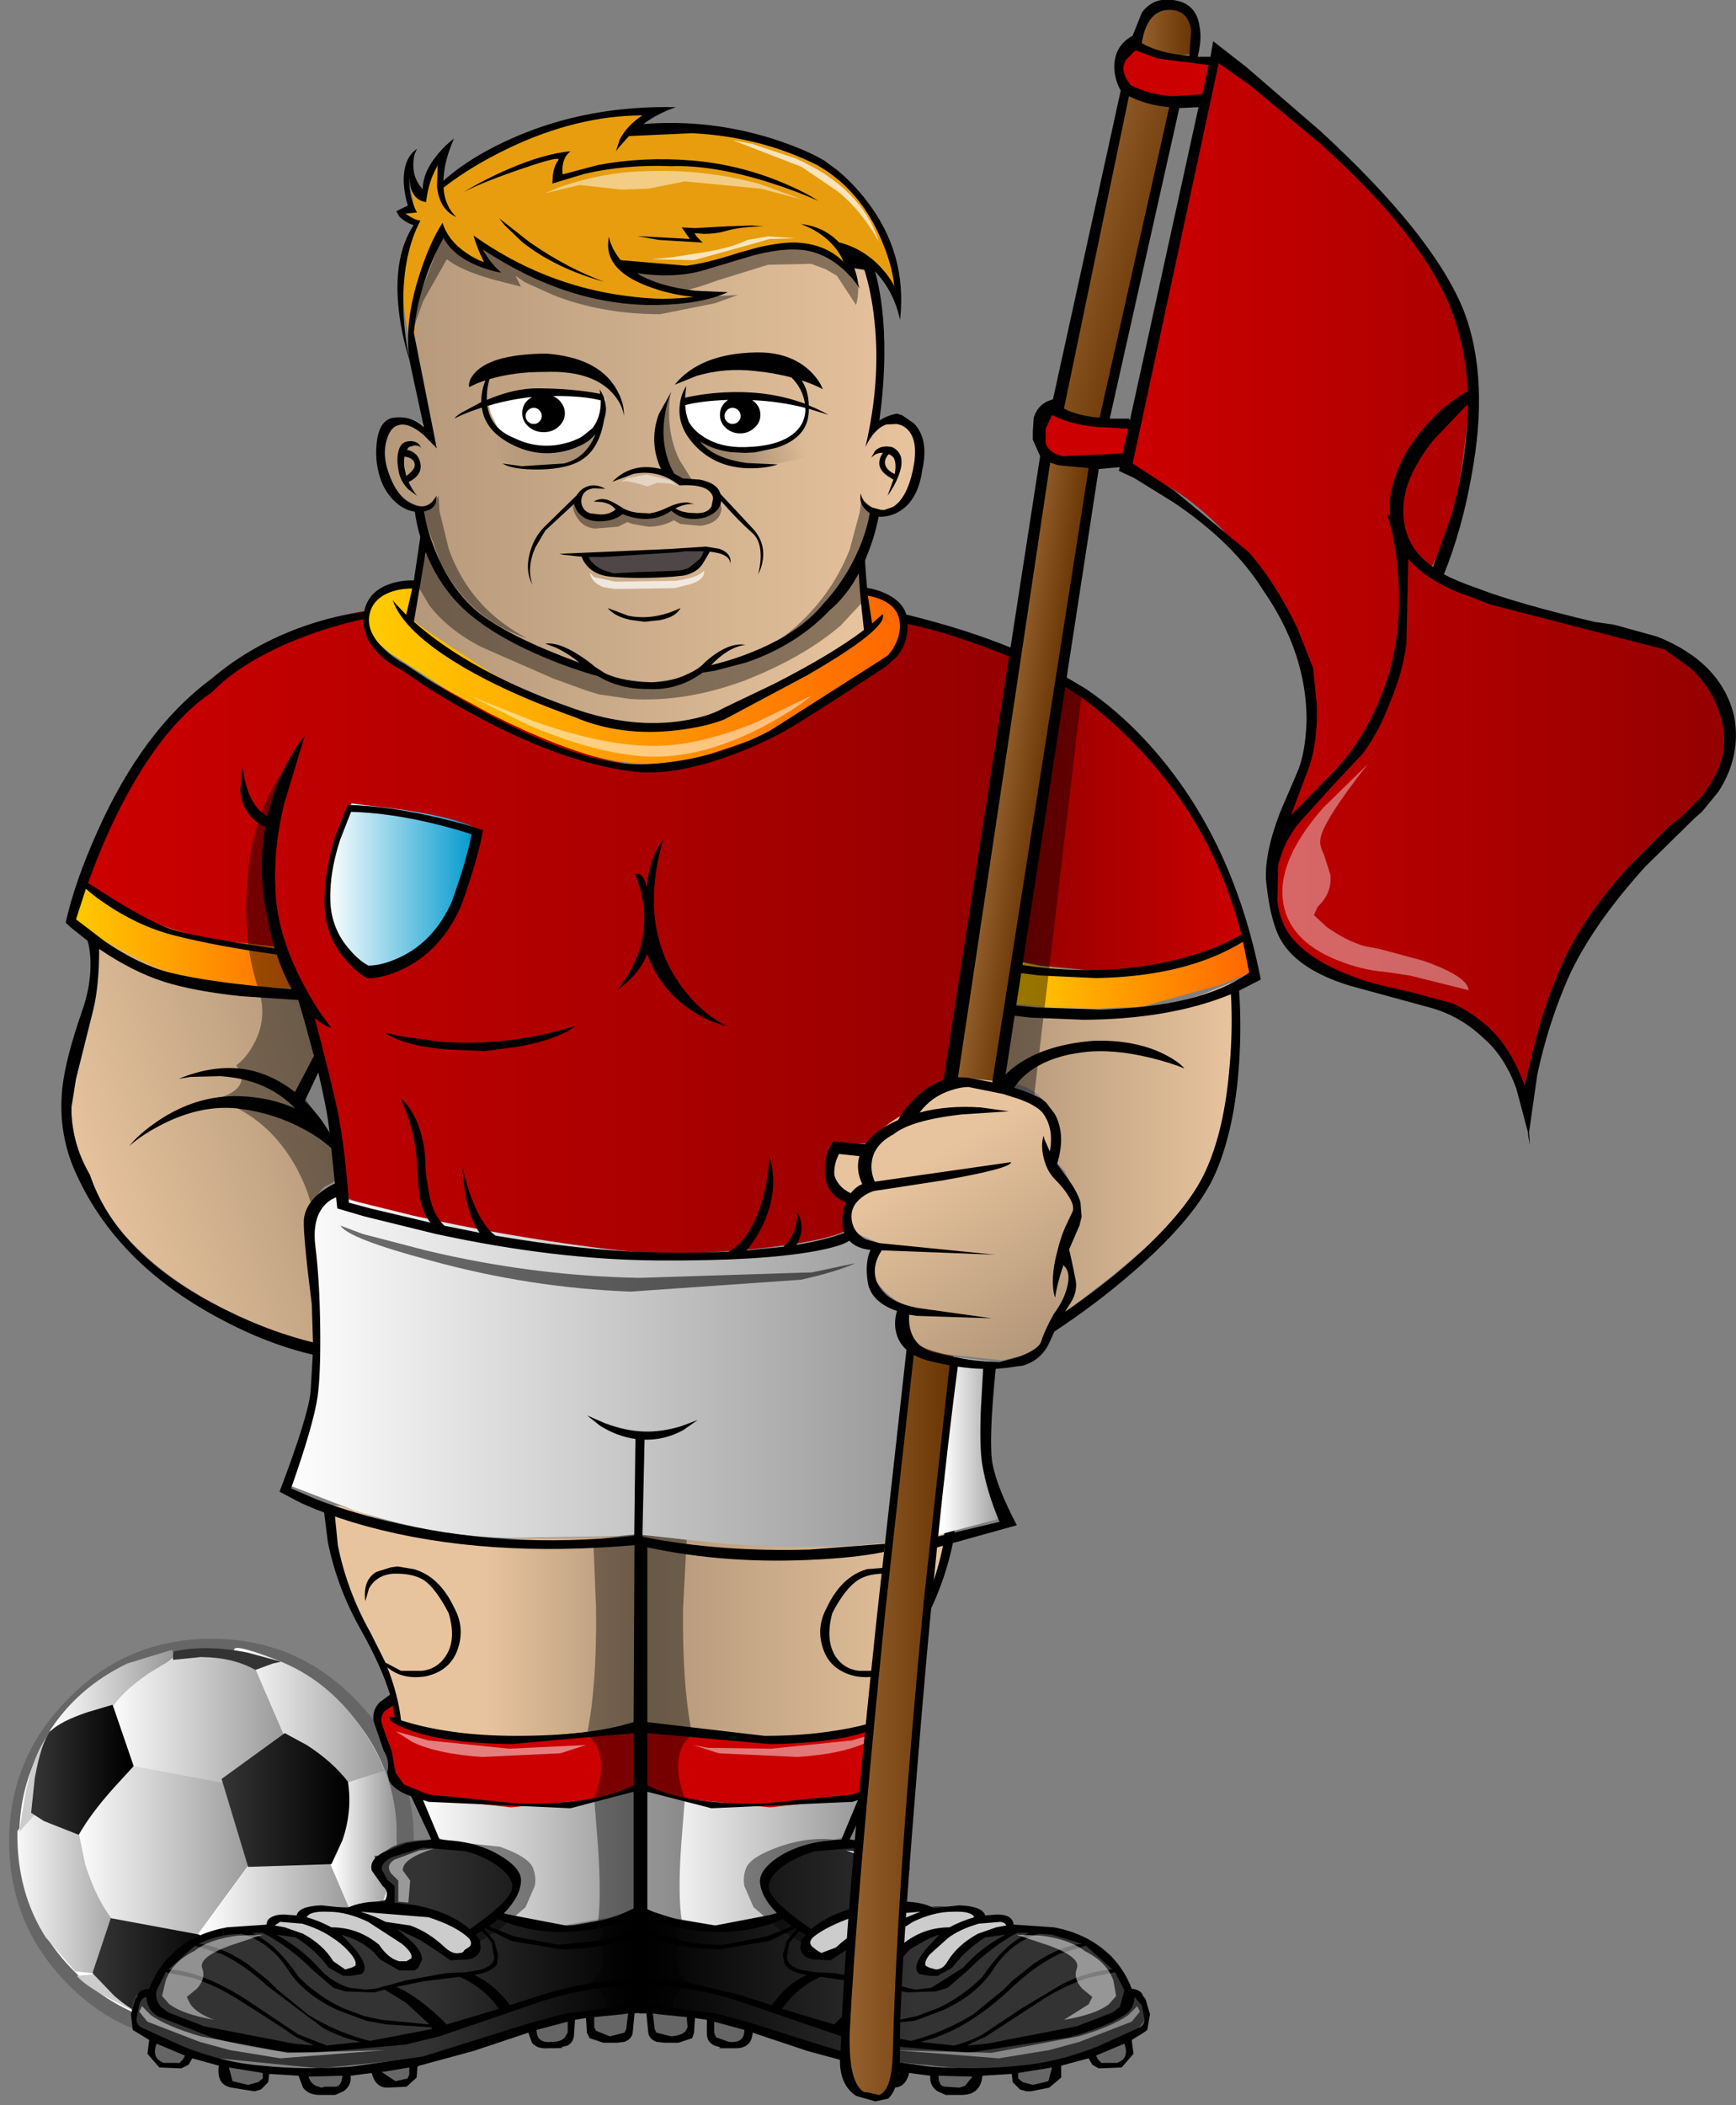 <?xml version="1.0" encoding="UTF-8" standalone="no"?>
<svg xmlns:ffdec="https://www.free-decompiler.com/flash" xmlns:xlink="http://www.w3.org/1999/xlink" ffdec:objectType="frame" height="114.9px" width="94.8px" xmlns="http://www.w3.org/2000/svg">
  <rect width="100%" height="100%" fill="#808080" stroke="none"/>
  <g transform="matrix(1.0, 0.0, 0.0, 1.0, 35.15, 72.05)">
    <use ffdec:characterId="172" height="114.75" transform="matrix(1.0, 0.0, 0.0, 1.0, -34.65, -72.05)" width="94.3" xlink:href="#shape0"/>
    <use ffdec:characterId="174" height="214.2" transform="matrix(0.263, 0.0, 0.0, 0.263, -31.8, -43.2)" width="249.05" xlink:href="#sprite0"/>
    <use ffdec:characterId="176" height="120.8" transform="matrix(0.263, 0.0, 0.0, 0.263, -14.613, -66.2)" width="113.85" xlink:href="#sprite1"/>
  </g>
  <defs>
    <g id="shape0" transform="matrix(1.0, 0.0, 0.0, 1.0, 34.65, 72.05)">
      <path d="M-23.6 17.4 Q-19.0 17.4 -15.8 20.65 -12.55 23.9 -12.55 28.45 -12.55 33.05 -15.8 36.3 -19.0 39.5 -23.6 39.5 -28.2 39.5 -31.4 36.3 -34.65 33.05 -34.65 28.45 -34.65 23.9 -31.4 20.65 -28.2 17.4 -23.6 17.4" fill="#666666" fill-rule="evenodd" stroke="none"/>
      <path d="M-23.8 17.95 Q-19.55 17.95 -16.5 21.0 -13.5 24.0 -13.5 28.25 -13.5 32.55 -16.5 35.55 -19.55 38.6 -23.8 38.6 -28.05 38.6 -31.1 35.55 -34.1 32.55 -34.1 28.25 -34.1 24.0 -31.1 21.0 -28.05 17.95 -23.8 17.95" fill="#ffffff" fill-rule="evenodd" stroke="none"/>
      <path d="M-15.65 33.2 L-14.7 32.95 Q-15.0 34.35 -16.9 36.0 L-17.9 36.8 Q-18.3 37.05 -17.85 36.6 L-16.3 34.55 -15.65 33.2" fill="#000000" fill-rule="evenodd" stroke="none"/>
      <path d="M-23.0 25.0 L-21.5 29.65 -24.4 33.6 -26.2 33.85 Q-28.2 33.8 -29.05 32.75 -29.85 31.65 -30.5 29.75 L-31.0 28.0 -27.9 24.15 -23.0 25.0" fill="url(#gradient0)" fill-rule="evenodd" stroke="none"/>
      <path d="M-29.0 32.75 Q-28.05 33.85 -29.0 34.85 -29.5 35.35 -30.15 35.65 L-31.05 35.55 -32.65 33.7 Q-34.25 31.2 -34.2 27.9 L-33.45 26.8 -30.85 28.0 -30.5 29.7 Q-29.9 31.6 -29.0 32.75" fill="url(#gradient1)" fill-rule="evenodd" stroke="none"/>
      <path d="M-34.1 27.95 L-33.8 26.05 Q-33.4 23.85 -32.5 22.6 L-33.25 27.0 -34.1 27.95" fill="#cccccc" fill-rule="evenodd" stroke="none"/>
      <path d="M-29.95 35.7 L-27.8 37.75 -29.15 37.05 Q-30.55 36.3 -30.95 35.8 L-29.95 35.7" fill="#cccccc" fill-rule="evenodd" stroke="none"/>
      <path d="M-22.9 37.0 L-20.0 37.25 -18.45 36.95 -19.65 37.6 Q-21.05 38.35 -22.4 38.6 L-25.15 38.55 -26.35 38.25 -22.9 37.0" fill="#cccccc" fill-rule="evenodd" stroke="none"/>
      <path d="M-17.0 29.4 L-15.7 33.2 -16.5 34.85 Q-17.55 36.6 -18.6 36.95 L-21.4 37.2 -23.0 36.95 -24.3 33.55 -21.55 29.75 -17.0 29.4" fill="url(#gradient2)" fill-rule="evenodd" stroke="none"/>
      <path d="M-14.15 24.5 Q-13.0 27.55 -13.85 30.55 -14.25 32.1 -14.95 33.0 L-15.6 33.25 -17.15 29.6 -16.2 25.25 -15.9 24.9 -14.15 24.5" fill="url(#gradient3)" fill-rule="evenodd" stroke="none"/>
      <path d="M-20.05 18.55 Q-17.3 19.6 -15.45 22.2 -14.55 23.5 -14.15 24.6 L-16.2 25.25 -19.7 22.6 -21.35 18.95 -22.3 18.15 Q-22.75 17.5 -20.05 18.55" fill="url(#gradient4)" fill-rule="evenodd" stroke="none"/>
      <path d="M-25.75 18.0 L-25.65 18.4 -28.9 21.0 -32.45 22.45 Q-30.9 20.05 -28.2 18.75 L-25.75 18.0" fill="url(#gradient5)" fill-rule="evenodd" stroke="none"/>
      <path d="M-21.25 18.95 L-19.65 22.65 -23.05 25.25 -28.1 24.3 -28.85 23.25 Q-29.55 22.05 -29.05 21.2 -28.55 20.35 -27.05 19.3 L-25.65 18.45 -22.55 18.35 Q-21.75 18.6 -21.25 18.95" fill="url(#gradient6)" fill-rule="evenodd" stroke="none"/>
      <path d="M-29.0 21.0 L-27.85 24.35 -28.95 25.55 Q-30.2 26.95 -30.85 28.1 L-32.75 27.35 -33.45 26.9 -33.25 25.0 Q-32.9 23.05 -32.4 22.45 -31.85 21.9 -30.35 21.4 L-29.0 21.0" fill="url(#gradient7)" fill-rule="evenodd" stroke="none"/>
      <path d="M-16.15 25.2 Q-15.9 26.8 -16.45 28.4 L-17.05 29.7 -21.6 29.85 -23.05 25.05 -19.6 22.55 -18.4 23.2 Q-17.0 24.1 -16.15 25.2" fill="url(#gradient8)" fill-rule="evenodd" stroke="none"/>
      <path d="M-24.25 33.55 L-22.95 37.1 Q-23.35 37.35 -24.0 37.6 -25.3 38.15 -26.4 38.15 -27.45 38.15 -28.9 36.9 L-30.1 35.65 -29.1 32.65 -24.25 33.55" fill="url(#gradient9)" fill-rule="evenodd" stroke="none"/>
      <path d="M-25.7 18.1 Q-23.9 17.7 -21.65 18.15 L-19.8 18.65 -20.25 18.75 -21.2 19.1 Q-22.45 18.4 -24.2 18.4 L-25.7 18.55 -25.7 18.1" fill="#333333" fill-rule="evenodd" stroke="none"/>
      <path d="M-7.95 11.95 L-0.4 11.8 -0.45 21.9 -2.5 22.55 -7.7 22.9 -12.25 22.2 -13.6 21.8 Q-13.5 21.55 -13.55 21.1 -13.6 20.2 -14.15 19.0 L-16.55 14.1 Q-17.3 10.75 -17.25 10.1 L-16.55 10.15 -14.6 10.8 Q-11.1 11.95 -7.95 11.95" fill="url(#gradient10)" fill-rule="evenodd" stroke="none"/>
      <path d="M-6.35 26.5 L-2.55 26.0 -0.45 25.35 -0.45 32.15 -1.85 32.6 -4.65 33.1 -7.05 32.7 -8.05 32.25 -7.45 31.55 Q-6.85 30.7 -7.05 30.15 -7.25 29.6 -9.4 28.85 L-11.45 28.2 -12.55 25.95 -10.3 26.2 -6.35 26.5" fill="url(#gradient11)" fill-rule="evenodd" stroke="none"/>
      <path d="M-0.45 22.05 L-0.25 25.4 -2.2 26.1 -7.25 26.6 -11.45 26.15 -12.55 25.85 -13.0 25.7 -13.7 25.1 -13.85 24.15 -14.1 23.2 Q-14.5 22.65 -14.45 21.95 -14.45 21.05 -13.7 20.55 L-13.6 21.9 -11.75 22.4 -6.8 22.85 -2.1 22.4 -0.45 22.05" fill="#cc0000" fill-rule="evenodd" stroke="none"/>
      <path d="M-0.5 32.1 L-0.4 37.55 -3.7 37.8 -9.45 39.65 -11.3 40.2 -17.7 40.85 -24.25 40.2 -25.8 39.6 -26.3 39.35 -27.1 38.95 Q-27.95 38.4 -27.95 37.7 -28.0 37.0 -27.45 36.65 L-26.85 36.45 -26.5 35.85 -24.95 34.2 Q-24.0 33.35 -22.15 33.25 L-21.05 33.2 Q-20.6 33.15 -20.6 33.0 -20.6 32.65 -20.2 32.55 L-19.85 32.55 -18.85 32.6 -18.8 32.35 Q-18.6 32.1 -17.75 32.05 L-16.0 32.05 -14.1 31.65 -13.9 31.2 Q-13.85 30.6 -14.55 29.85 L-14.7 29.25 -14.5 29.25 -13.8 28.8 Q-12.85 28.3 -11.45 28.4 -9.85 28.45 -8.45 29.2 -7.15 29.85 -7.0 30.45 -6.9 30.95 -7.35 31.65 L-7.85 32.3 -6.7 32.7 -4.2 33.1 -1.7 32.65 -0.5 32.1" fill="url(#gradient12)" fill-rule="evenodd" stroke="none"/>
      <path d="M-26.85 39.2 L-24.7 40.1 -25.1 40.45 -26.2 40.7 Q-26.85 40.7 -26.9 39.95 L-26.85 39.2" fill="#666666" fill-rule="evenodd" stroke="none"/>
      <path d="M-22.95 40.65 L-20.55 41.05 -20.8 41.5 Q-21.2 42.0 -21.8 42.0 -22.4 42.0 -22.75 41.3 L-22.95 40.65" fill="#666666" fill-rule="evenodd" stroke="none"/>
      <path d="M-18.6 41.1 L-16.2 41.1 -16.4 41.55 Q-16.75 42.05 -17.45 42.1 -18.15 42.15 -18.45 41.65 L-18.6 41.1" fill="#666666" fill-rule="evenodd" stroke="none"/>
      <path d="M-14.7 40.9 L-12.5 40.6 -12.65 41.25 Q-12.9 41.9 -13.55 41.75 -14.1 41.75 -14.45 41.3 L-14.7 40.9" fill="#666666" fill-rule="evenodd" stroke="none"/>
      <path d="M-6.1 38.5 L-3.9 37.95 -3.9 38.75 -4.1 39.2 Q-4.4 39.65 -5.05 39.65 -5.7 39.65 -5.95 39.1 L-6.1 38.5" fill="#666666" fill-rule="evenodd" stroke="none"/>
      <path d="M-0.7 37.7 L-0.8 38.9 Q-1.0 39.3 -1.7 39.35 -2.75 39.35 -2.9 38.6 L-2.85 37.8 -0.7 37.7" fill="#666666" fill-rule="evenodd" stroke="none"/>
      <path d="M-15.65 34.8 Q-15.35 35.25 -15.5 35.4 L-16.2 35.6 Q-16.6 35.7 -17.05 35.25 L-17.95 34.1 Q-18.4 33.5 -19.5 33.25 L-20.5 33.15 -20.25 32.8 -20.05 32.65 -19.25 32.7 -17.45 33.15 -16.2 33.95 Q-15.95 34.2 -15.65 34.8" fill="#cccccc" fill-rule="evenodd" stroke="none"/>
      <path d="M-12.55 34.35 Q-12.15 34.75 -12.25 34.95 L-12.8 35.3 Q-13.1 35.45 -13.75 35.0 L-15.0 33.95 Q-15.6 33.5 -16.4 33.4 L-17.1 33.4 -18.8 32.7 -18.5 32.45 Q-18.1 32.15 -17.45 32.1 L-15.8 32.3 -14.95 32.6 -13.95 33.25 -12.55 34.35" fill="#cccccc" fill-rule="evenodd" stroke="none"/>
      <path d="M-11.9 32.3 Q-9.9 33.0 -9.35 33.6 -9.0 34.05 -9.4 34.5 -9.75 34.8 -10.15 34.75 L-11.55 33.9 Q-12.35 33.3 -13.3 33.15 L-14.05 33.1 -14.5 32.8 Q-15.05 32.5 -15.9 32.3 -15.6 31.8 -13.75 32.0 L-11.9 32.3" fill="#cccccc" fill-rule="evenodd" stroke="none"/>
      <path d="M-13.55 41.55 L-12.9 41.4 -12.8 41.2 -12.8 40.8 -14.3 41.05 -13.55 41.55 M-16.85 41.85 Q-16.5 41.85 -16.45 41.25 L-18.3 41.3 Q-18.2 41.65 -17.9 41.8 L-17.6 41.9 -17.4 41.85 -16.85 41.85 M-20.8 41.4 L-20.8 41.1 -22.65 40.8 -22.45 41.55 -21.6 41.75 -21.05 41.6 -20.8 41.4 M-25.15 40.35 L-25.05 40.15 -26.6 39.5 Q-26.9 40.3 -26.2 40.55 L-25.35 40.55 -25.15 40.35 M-26.6 36.6 Q-26.7 37.1 -26.35 37.5 L-25.95 37.8 -24.0 38.55 -19.1 39.5 -18.0 39.6 -18.75 39.25 -19.05 39.1 Q-19.9 38.5 -22.2 37.05 -23.4 36.3 -24.65 35.9 L-26.1 35.6 -26.6 36.6 M-24.5 34.15 L-25.95 35.45 Q-24.75 35.5 -23.2 36.25 -22.4 36.65 -21.85 37.0 L-20.95 37.6 -18.85 39.0 -17.3 39.6 -15.45 39.4 Q-16.45 39.2 -17.5 38.65 L-20.55 36.35 Q-21.8 35.2 -23.05 34.6 L-24.5 34.15 M-20.8 33.45 L-21.4 33.45 Q-20.05 34.05 -18.85 35.85 -17.8 36.9 -16.45 37.55 L-15.25 38.0 -14.3 38.2 -11.7 38.45 -13.0 37.25 -14.15 36.55 -14.7 36.7 -16.3 36.65 -16.95 36.45 -18.05 35.5 Q-19.35 34.2 -20.8 33.45 M-17.2 32.3 Q-18.25 32.25 -18.4 32.6 -17.7 32.8 -17.05 33.15 -15.6 33.15 -14.45 34.1 -13.95 34.85 -13.35 35.0 L-12.95 35.0 -12.7 34.85 Q-12.55 34.6 -13.2 34.05 L-15.05 32.85 Q-16.2 32.3 -17.2 32.3 M-18.65 32.95 L-19.85 32.85 -20.15 33.05 -19.6 33.15 -18.6 33.5 Q-17.5 34.1 -16.95 35.0 L-16.3 35.45 -15.95 35.35 -15.75 35.25 Q-15.65 35.05 -15.95 34.65 -16.4 34.1 -16.95 33.75 -17.65 33.25 -18.65 32.95 M-22.65 33.55 Q-23.45 33.65 -24.3 34.05 -23.15 34.15 -21.7 35.1 L-20.5 36.05 -20.0 36.55 -18.35 37.9 Q-16.75 38.9 -14.95 39.35 L-11.55 38.7 -11.6 38.6 -14.05 38.45 -15.15 38.25 -16.75 37.65 Q-18.55 36.8 -19.4 35.5 -20.4 33.95 -21.95 33.5 L-22.65 33.55 M-4.15 38.9 L-4.15 38.3 -5.85 38.75 Q-5.85 39.5 -5.0 39.4 -4.5 39.4 -4.3 39.15 L-4.15 38.9 M-1.85 39.1 L-1.05 38.9 -0.95 38.7 -0.85 37.85 -1.2 37.9 -2.7 38.05 -2.7 38.6 -2.6 38.8 -1.85 39.1 M-10.75 38.45 L-7.9 37.6 Q-8.7 36.45 -10.05 35.85 L-12.05 36.1 -13.5 36.4 Q-12.25 36.95 -10.75 38.45 M-9.65 33.65 Q-10.35 33.05 -11.75 32.6 L-15.45 32.3 Q-14.65 32.55 -14.1 32.85 L-12.75 33.05 Q-11.75 33.4 -10.85 34.25 -10.4 34.65 -10.05 34.55 -9.85 34.55 -9.8 34.4 L-9.5 34.2 Q-9.3 33.95 -9.65 33.65 M-19.0 33.7 L-20.05 33.55 Q-18.7 34.3 -17.75 35.35 -17.05 36.15 -16.05 36.45 L-15.2 36.55 -14.65 36.5 -13.0 36.05 -10.8 35.65 -9.7 35.6 -8.85 35.45 Q-8.0 35.15 -8.2 34.6 L-8.3 34.0 -8.5 33.7 -8.85 33.35 -9.15 33.55 -8.95 33.85 -8.9 34.3 Q-9.0 34.8 -9.6 34.9 L-10.55 34.95 -11.2 34.5 -12.2 33.85 -13.45 33.25 -13.05 33.6 Q-12.1 34.35 -12.1 34.9 L-12.3 35.35 -12.5 35.5 -13.35 35.5 -14.4 34.9 -14.75 34.5 Q-15.45 33.85 -16.5 33.55 L-15.75 34.35 Q-14.95 35.35 -15.4 35.7 L-16.0 35.8 -16.4 35.8 -17.2 35.35 Q-17.95 34.35 -19.0 33.7 M-13.6 30.9 L-13.6 31.8 -12.4 31.95 Q-10.5 32.35 -9.5 33.25 -7.4 31.8 -7.2 31.1 -7.05 30.5 -7.9 29.85 -8.65 29.3 -9.7 29.0 L-12.05 28.8 -13.7 29.3 Q-14.35 29.6 -14.3 30.0 L-14.0 30.55 -13.6 30.9 M-20.85 40.7 Q-18.55 40.95 -15.95 40.75 L-12.05 40.2 -6.3 38.4 -4.25 37.85 -0.6 37.4 -0.55 36.3 Q-3.25 36.4 -5.75 37.25 L-11.15 39.1 -13.0 39.55 -18.05 40.0 Q-20.8 40.0 -23.6 39.15 L-26.55 38.0 Q-27.15 37.6 -27.15 36.95 -27.45 37.0 -27.55 37.4 L-27.7 38.15 Q-27.7 38.5 -27.35 38.65 L-25.15 39.65 Q-22.9 40.55 -20.85 40.7 M-11.75 26.3 L-12.05 26.2 -11.15 28.35 -10.15 28.45 Q-8.7 28.65 -7.65 29.35 -6.65 30.0 -6.7 30.65 -6.75 31.5 -7.65 32.4 L-4.25 33.05 Q-2.75 33.05 -0.55 32.2 L-0.55 25.75 -4.0 26.65 -11.75 26.3 M-4.65 34.1 L-2.25 33.85 -0.55 33.35 -0.55 32.6 Q-2.35 33.35 -4.25 33.4 -6.2 33.45 -7.95 32.7 L-8.45 33.1 -7.05 33.65 -4.65 34.1 M-7.3 37.4 L-5.45 36.8 Q-2.95 36.05 -0.55 35.95 L-0.55 33.65 Q-2.35 34.35 -4.5 34.35 L-7.2 33.9 -8.65 33.2 -8.7 33.25 -8.15 33.9 -7.95 34.65 -8.0 35.15 Q-8.3 35.6 -9.25 35.75 -8.15 36.25 -7.3 37.4 M-13.55 24.7 L-13.1 25.35 -11.75 25.9 -6.8 26.4 Q-2.6 26.45 -0.55 25.4 L-0.55 22.55 -7.25 23.15 Q-10.7 23.1 -12.6 22.45 -14.05 21.95 -13.85 21.65 L-13.6 21.7 -13.7 21.05 -14.15 21.35 Q-14.4 21.65 -14.3 22.05 L-14.0 22.9 -13.75 23.55 -13.65 24.2 -13.55 24.7 M0.05 11.8 L-0.1 37.8 -0.5 37.85 -0.6 38.9 Q-0.65 39.25 -1.05 39.4 L-1.45 39.45 -2.2 39.45 -2.95 39.2 -3.1 38.9 -3.15 38.1 -3.75 38.2 -3.8 38.95 Q-3.8 39.4 -4.15 39.6 L-4.55 39.7 Q-4.05 39.75 -5.25 39.75 -5.8 39.8 -6.1 39.45 L-6.3 38.9 -9.3 39.9 -12.25 40.7 -12.35 40.75 -12.4 41.35 -12.95 41.85 -14.0 41.9 Q-14.65 41.9 -14.85 41.1 L-16.0 41.25 Q-15.95 41.8 -16.4 42.1 L-16.85 42.3 -17.7 42.3 Q-18.3 42.3 -18.6 41.9 L-18.85 41.25 -20.45 41.15 -20.5 41.6 -20.9 42.0 -21.25 42.1 -22.5 41.9 Q-23.35 41.75 -23.2 40.7 L-24.65 40.3 -24.85 40.65 -25.25 40.85 -26.45 40.8 -27.1 40.05 -27.0 39.3 -27.65 38.9 -27.9 38.75 -28.0 37.9 -27.75 37.05 -27.65 36.95 -27.6 36.75 Q-27.45 36.55 -27.0 36.5 -26.65 35.55 -25.9 34.75 -24.7 33.5 -22.75 33.15 L-20.55 33.0 Q-20.5 32.45 -19.65 32.45 L-18.95 32.5 Q-18.85 32.0 -17.6 31.95 L-16.2 32.1 Q-15.4 31.7 -14.15 31.75 -13.85 31.2 -14.25 30.9 L-14.85 30.05 Q-15.0 29.45 -14.2 29.05 L-12.95 28.55 -11.6 28.35 -12.7 26.0 Q-13.65 25.65 -13.9 25.15 L-14.0 24.7 Q-13.85 24.05 -14.2 23.5 L-14.75 21.9 Q-14.85 21.3 -14.4 20.85 L-13.85 20.45 Q-14.3 18.95 -15.45 16.9 -16.75 14.6 -17.25 12.1 L-17.5 10.1 -16.9 10.3 -16.7 12.3 Q-16.2 14.8 -14.9 17.1 L-14.1 18.7 -13.25 19.15 -12.1 19.15 Q-11.3 19.05 -10.85 18.4 -10.2 17.5 -10.65 16.0 -11.35 14.65 -12.0 14.2 -12.65 13.8 -13.75 13.85 -14.6 13.95 -15.0 14.65 L-15.2 15.35 Q-15.35 14.2 -14.6 13.75 L-13.8 13.5 -13.45 13.45 -12.55 13.6 Q-11.15 14.0 -10.35 15.7 -9.75 16.8 -10.15 17.95 -10.55 19.15 -11.9 19.45 -13.2 19.65 -14.0 18.95 -13.4 20.5 -13.25 21.85 -10.6 22.7 -6.95 22.7 -2.95 22.7 -0.55 21.95 L-0.5 11.9 0.05 11.8" fill="#000000" fill-rule="evenodd" stroke="none"/>
      <path d="M-2.75 12.0 L-0.3 11.65 -0.3 37.55 -2.0 37.6 -2.05 37.2 Q-2.2 36.7 -2.9 36.2 -2.1 35.5 -2.2 34.6 L-2.45 33.85 -2.2 33.6 Q-2.05 33.25 -2.5 32.9 -2.3 31.5 -2.5 28.65 L-2.7 26.1 Q-2.45 25.5 -2.35 24.75 -2.2 23.3 -3.1 22.65 -2.55 19.95 -2.6 15.75 L-2.75 12.0" fill="#000000" fill-opacity="0.4" fill-rule="evenodd" stroke="none"/>
      <path d="M-7.35 23.4 L-3.15 23.2 -4.55 23.65 -8.8 23.85 Q-11.2 23.7 -12.6 23.05 L-13.55 22.45 -11.75 22.95 -7.35 23.4" fill="#ffffff" fill-opacity="0.498" fill-rule="evenodd" stroke="none"/>
      <path d="M-11.45 28.85 Q-13.2 29.4 -13.15 30.05 L-12.75 30.6 -12.85 31.8 -13.4 31.75 -13.4 30.6 -13.8 30.2 Q-14.1 29.75 -13.6 29.45 L-12.25 28.95 -11.45 28.85" fill="#ffffff" fill-opacity="0.498" fill-rule="evenodd" stroke="none"/>
      <path d="M-24.95 36.95 L-24.75 37.35 Q-24.4 37.85 -23.45 38.2 -25.15 37.9 -25.9 37.35 L-26.3 36.9 -26.1 36.05 Q-25.75 35.05 -24.55 34.45 -23.75 33.8 -22.15 33.6 L-20.8 33.55 -22.6 34.15 Q-24.35 34.8 -24.1 35.4 -23.9 35.95 -24.4 36.5 L-24.95 36.95" fill="#ffffff" fill-opacity="0.459" fill-rule="evenodd" stroke="none"/>
      <path d="M-24.2 39.1 L-19.45 40.0 -14.1 39.85 -19.85 40.3 -22.6 39.85 -24.25 39.4 -27.1 38.3 -27.55 37.75 -27.4 37.45 -26.9 37.95 Q-26.05 38.55 -24.2 39.1" fill="#ffffff" fill-opacity="0.478" fill-rule="evenodd" stroke="none"/>
      <path d="M-6.05 29.9 Q-5.85 30.4 -5.95 30.9 L-6.45 32.05 -7.9 33.3 -9.0 33.95 -9.4 33.35 -7.8 32.25 -7.3 31.75 Q-6.8 31.1 -7.05 30.3 -7.3 29.45 -9.25 28.85 L-11.15 28.4 -7.85 28.75 Q-6.3 29.3 -6.05 29.9" fill="#000000" fill-opacity="0.42" fill-rule="evenodd" stroke="none"/>
      <path d="M16.8 10.1 Q16.85 10.75 16.1 14.1 L13.7 19.0 Q13.15 20.2 13.1 21.1 13.05 21.55 13.15 21.8 L11.8 22.2 7.25 22.9 2.05 22.55 0.0 21.9 -0.05 11.8 1.65 11.9 7.5 11.95 Q10.65 11.95 14.2 10.8 L16.1 10.15 16.8 10.1" fill="url(#gradient13)" fill-rule="evenodd" stroke="none"/>
      <path d="M11.0 28.2 Q10.0 28.45 8.95 28.85 6.8 29.6 6.6 30.15 6.4 30.7 7.0 31.55 L7.6 32.25 6.6 32.7 4.2 33.1 1.4 32.6 0.0 32.15 0.0 25.35 2.1 26.0 5.9 26.5 12.1 25.95 11.0 28.2" fill="url(#gradient14)" fill-rule="evenodd" stroke="none"/>
      <path d="M13.35 20.55 Q14.1 21.05 14.1 21.95 14.15 22.65 13.75 23.2 L13.55 24.15 13.35 25.1 Q13.15 25.5 12.65 25.7 L12.2 25.85 11.1 26.15 6.9 26.6 1.9 26.1 -0.1 25.4 0.1 22.05 1.75 22.4 6.45 22.85 11.4 22.4 13.25 21.9 13.35 20.55" fill="#cc0000" fill-rule="evenodd" stroke="none"/>
      <path d="M26.35 36.45 L26.95 36.65 Q27.55 37.0 27.5 37.7 27.45 38.4 26.65 38.95 L25.8 39.35 Q25.2 39.8 23.8 40.2 21.05 41.0 17.25 40.85 L10.85 40.2 3.25 37.8 -0.05 37.55 0.05 32.1 Q0.65 32.35 1.25 32.65 L3.8 33.1 6.25 32.7 7.45 32.3 6.9 31.65 Q6.45 30.95 6.55 30.45 6.7 29.85 8.0 29.2 9.45 28.45 11.0 28.4 L13.4 28.8 14.05 29.25 14.25 29.25 14.1 29.85 Q13.4 30.6 13.45 31.2 L13.65 31.65 15.55 32.05 15.95 32.0 17.3 32.05 18.35 32.35 18.4 32.6 19.75 32.55 Q20.15 32.65 20.15 33.0 L20.6 33.2 21.7 33.25 Q23.55 33.35 24.5 34.2 L26.05 35.85 26.35 36.45" fill="url(#gradient15)" fill-rule="evenodd" stroke="none"/>
      <path d="M26.5 39.2 L26.55 39.95 Q26.5 40.7 25.85 40.7 L24.75 40.45 24.35 40.1 26.5 39.2" fill="#666666" fill-rule="evenodd" stroke="none"/>
      <path d="M20.2 41.05 L22.6 40.65 22.4 41.3 Q22.05 42.0 21.45 42.0 20.85 42.0 20.45 41.5 L20.2 41.05" fill="#666666" fill-rule="evenodd" stroke="none"/>
      <path d="M15.85 41.1 L18.25 41.1 18.1 41.65 Q17.8 42.15 17.1 42.1 16.45 42.05 16.1 41.55 L15.85 41.1" fill="#666666" fill-rule="evenodd" stroke="none"/>
      <path d="M12.15 40.6 L14.35 40.9 14.1 41.3 Q13.75 41.75 13.2 41.75 12.6 41.9 12.3 41.25 L12.15 40.6" fill="#666666" fill-rule="evenodd" stroke="none"/>
      <path d="M3.6 37.95 L5.8 38.5 5.65 39.1 Q5.35 39.65 4.7 39.65 4.05 39.65 3.75 39.2 L3.6 38.75 3.6 37.95" fill="#666666" fill-rule="evenodd" stroke="none"/>
      <path d="M2.5 37.8 L2.55 38.6 Q2.4 39.35 1.4 39.35 0.7 39.3 0.5 38.9 L0.35 37.7 2.5 37.8" fill="#666666" fill-rule="evenodd" stroke="none"/>
      <path d="M19.7 32.65 L19.9 32.8 20.15 33.15 19.15 33.25 Q18.05 33.5 17.6 34.1 L16.7 35.25 Q16.3 35.7 15.85 35.6 L15.15 35.4 Q15.0 35.25 15.3 34.8 L15.85 33.95 Q16.2 33.55 17.1 33.15 L18.9 32.7 19.7 32.65" fill="#cccccc" fill-rule="evenodd" stroke="none"/>
      <path d="M17.1 32.1 L18.15 32.45 18.45 32.7 16.75 33.4 16.05 33.4 Q15.25 33.5 14.65 33.95 L13.4 35.0 12.45 35.3 11.95 34.95 Q11.8 34.75 12.2 34.35 L13.65 33.25 14.6 32.6 15.45 32.3 17.1 32.1" fill="#cccccc" fill-rule="evenodd" stroke="none"/>
      <path d="M11.6 32.3 L13.4 32.0 Q15.25 31.8 15.55 32.3 L14.1 32.8 13.7 33.1 12.95 33.15 Q12.0 33.3 11.2 33.9 L9.8 34.75 9.05 34.5 Q8.65 34.05 9.0 33.6 9.55 33.0 11.6 32.3" fill="#cccccc" fill-rule="evenodd" stroke="none"/>
      <path d="M22.1 41.55 L22.3 40.8 20.45 41.1 20.45 41.4 20.7 41.6 21.25 41.75 22.1 41.55 M25.85 40.55 Q26.55 40.3 26.25 39.5 L24.7 40.15 24.8 40.35 25.0 40.55 25.85 40.55 M13.2 41.55 Q13.8 41.5 13.95 41.05 L12.45 40.8 12.45 41.2 12.55 41.4 13.2 41.55 M17.25 41.9 L17.55 41.8 17.95 41.3 16.1 41.25 Q16.1 41.85 16.5 41.85 L17.25 41.9 M19.8 33.05 Q19.75 32.9 19.5 32.85 L18.3 32.95 Q17.25 33.25 16.6 33.75 L15.6 34.65 Q15.3 35.05 15.4 35.25 L15.6 35.35 15.95 35.45 Q16.35 35.45 16.6 35.0 17.15 34.1 18.25 33.5 L19.25 33.15 19.8 33.05 M9.65 35.85 Q8.35 36.45 7.55 37.6 L10.4 38.45 Q11.85 37.0 13.15 36.4 L12.4 36.25 9.65 35.85 M18.05 32.6 Q17.9 32.25 16.85 32.3 15.85 32.3 14.7 32.85 L12.85 34.05 Q12.2 34.6 12.35 34.85 L12.6 35.0 13.0 35.0 14.1 34.1 Q15.25 33.15 16.7 33.15 17.35 32.8 18.05 32.6 M25.6 37.8 L26.0 37.5 26.25 36.6 25.75 35.6 24.3 35.9 Q23.05 36.3 21.85 37.05 L18.7 39.1 17.65 39.6 18.75 39.5 23.65 38.55 25.6 37.8 M25.6 35.45 L24.15 34.15 22.7 34.6 Q21.45 35.2 20.2 36.35 17.6 38.85 15.1 39.4 L16.95 39.6 Q17.75 39.4 18.5 39.0 L20.6 37.6 22.85 36.25 Q24.4 35.5 25.6 35.45 M23.95 34.05 L22.3 33.55 21.6 33.5 Q20.05 33.95 19.05 35.5 18.2 36.8 16.4 37.65 L14.8 38.25 11.25 38.6 11.2 38.7 14.6 39.35 Q16.35 38.9 18.0 37.9 L19.65 36.55 20.15 36.05 21.35 35.1 Q22.8 34.15 23.95 34.05 M21.05 33.45 L20.4 33.45 Q19.0 34.2 17.7 35.5 L16.6 36.45 15.95 36.65 14.35 36.7 13.8 36.55 Q12.05 37.45 11.35 38.45 L13.95 38.2 14.9 38.0 16.1 37.55 Q17.45 36.9 18.5 35.85 19.7 34.05 21.05 33.45 M2.4 38.6 L2.35 38.05 0.85 37.9 0.5 37.85 0.6 38.7 0.7 38.9 1.5 39.1 Q2.1 39.05 2.3 38.8 L2.4 38.6 M4.65 39.4 Q5.5 39.5 5.5 38.75 L3.85 38.3 3.85 38.9 3.95 39.15 4.65 39.4 M15.1 32.3 L11.4 32.6 Q10.0 33.1 9.3 33.65 8.95 33.95 9.2 34.2 L9.45 34.4 9.7 34.55 10.5 34.25 Q11.4 33.4 12.4 33.05 L13.75 32.85 15.1 32.3 M9.25 34.9 Q8.65 34.8 8.55 34.3 L8.6 33.85 8.85 33.55 8.5 33.35 8.2 33.7 7.95 34.0 7.85 34.6 Q7.7 35.15 8.5 35.45 L9.35 35.6 10.45 35.65 12.65 36.05 14.85 36.55 15.7 36.45 17.45 35.35 Q18.35 34.3 19.75 33.55 L18.65 33.7 Q17.6 34.35 16.85 35.35 L16.05 35.8 15.65 35.8 15.05 35.7 Q14.6 35.35 15.4 34.35 L16.15 33.55 Q15.5 33.75 14.9 34.15 14.55 34.3 14.4 34.5 L14.05 34.9 13.0 35.5 12.15 35.5 11.95 35.35 11.75 34.9 Q11.75 34.35 12.7 33.6 L13.1 33.25 Q12.25 33.5 10.9 34.5 L10.2 34.95 9.25 34.9 M0.2 33.65 L0.25 35.95 2.1 36.1 5.1 36.8 7.0 37.4 Q7.8 36.25 8.9 35.75 7.95 35.6 7.7 35.15 L7.6 34.65 7.8 33.9 8.35 33.25 8.3 33.2 6.85 33.9 4.15 34.35 Q2.05 34.35 0.2 33.65 M27.0 38.65 Q27.35 38.5 27.35 38.15 L27.2 37.4 26.8 36.95 Q26.8 37.65 26.15 38.0 25.2 38.6 23.25 39.15 L17.7 40.0 12.65 39.55 10.8 39.1 5.4 37.25 Q2.95 36.4 0.25 36.3 L0.25 37.4 3.95 37.85 5.95 38.4 8.15 39.1 11.7 40.2 15.6 40.75 Q18.2 40.95 20.5 40.7 22.5 40.55 24.8 39.65 L27.0 38.65 M8.1 33.1 L7.6 32.7 Q5.9 33.45 3.9 33.4 1.95 33.35 0.2 32.6 L0.2 33.35 Q2.5 34.15 4.35 34.1 L6.7 33.65 8.1 33.1 M10.8 28.35 L11.7 26.2 11.4 26.3 3.7 26.65 0.2 25.75 0.2 32.2 1.75 32.7 3.9 33.05 7.3 32.4 Q6.4 31.5 6.35 30.65 6.35 30.0 7.3 29.35 8.35 28.65 9.8 28.45 L10.8 28.35 M13.95 30.0 Q14.0 29.6 13.4 29.3 L12.7 29.05 11.7 28.8 9.35 29.0 Q8.3 29.3 7.55 29.85 6.7 30.5 6.85 31.1 7.05 31.8 9.15 33.25 10.15 32.35 12.1 31.95 L13.25 31.8 13.25 30.9 13.65 30.55 13.95 30.0 M6.9 23.15 L0.2 22.55 0.2 25.4 Q2.25 26.45 6.45 26.4 L11.4 25.9 12.75 25.35 13.2 24.7 13.3 24.2 13.4 23.55 13.65 22.9 13.95 22.05 Q14.15 21.35 13.35 21.05 L13.25 21.7 13.5 21.65 Q13.7 21.95 12.25 22.45 10.35 23.1 6.9 23.15 M27.65 37.9 L27.5 38.75 27.3 38.9 26.65 39.3 26.75 40.05 26.1 40.8 24.85 40.85 24.5 40.65 24.3 40.3 22.8 40.7 22.8 41.35 22.15 41.9 21.15 42.1 20.9 42.1 20.55 42.0 20.15 41.6 20.1 41.15 18.5 41.25 Q18.4 42.3 17.35 42.3 L16.5 42.3 16.05 42.1 Q15.6 41.8 15.65 41.25 L14.5 41.1 Q14.3 41.9 13.65 41.9 L12.6 41.85 Q12.1 41.7 12.1 41.35 L12.0 40.75 11.9 40.7 8.95 39.9 5.95 38.9 Q5.9 39.8 4.9 39.75 L4.1 39.75 4.2 39.7 3.85 39.6 Q3.45 39.4 3.45 38.95 L3.45 38.2 2.8 38.1 2.75 38.9 2.65 39.2 1.9 39.45 1.15 39.45 0.7 39.4 Q0.3 39.25 0.25 38.9 L0.15 37.85 -0.25 37.85 -0.4 11.8 0.2 11.9 0.2 21.95 6.6 22.7 Q10.25 22.7 12.9 21.85 13.0 20.6 13.65 18.95 12.85 19.65 11.6 19.45 10.2 19.15 9.8 17.95 9.4 16.8 10.0 15.7 10.8 14.0 12.2 13.6 L13.45 13.5 14.25 13.75 Q15.0 14.2 14.85 15.35 L14.65 14.65 Q14.3 13.95 13.4 13.85 12.3 13.8 11.7 14.2 11.0 14.65 10.3 16.0 9.9 17.5 10.5 18.4 10.95 19.05 11.75 19.15 L12.9 19.15 13.75 18.7 14.55 17.1 Q15.85 14.8 16.35 12.3 L16.55 10.3 17.15 10.1 16.9 12.1 Q16.4 14.6 15.1 16.9 13.95 18.95 13.5 20.45 L14.1 20.85 Q14.5 21.3 14.4 21.9 L13.85 23.5 13.65 24.3 13.65 24.7 13.55 25.15 Q13.3 25.65 12.35 26.0 L11.25 28.35 12.6 28.55 13.85 29.05 Q14.65 29.45 14.5 30.05 L13.9 30.9 Q13.5 31.25 13.8 31.75 15.1 31.7 15.85 32.1 L17.25 31.95 Q18.5 32.0 18.65 32.5 L19.3 32.45 Q20.15 32.45 20.2 33.0 L22.4 33.15 Q24.3 33.5 25.55 34.75 26.3 35.55 26.65 36.5 27.05 36.55 27.2 36.75 L27.3 36.95 27.4 37.05 27.65 37.9" fill="#000000" fill-rule="evenodd" stroke="none"/>
      <path d="M2.0 33.85 L1.75 34.6 Q1.7 35.5 2.45 36.2 1.75 36.7 1.6 37.2 L1.6 37.6 -0.15 37.55 -0.15 11.65 2.35 12.0 2.15 15.75 Q2.1 19.95 2.65 22.65 1.75 23.3 1.9 24.75 2.0 25.5 2.25 26.1 L2.05 28.65 Q1.85 31.5 2.1 32.9 1.6 33.25 1.75 33.6 L2.0 33.85" fill="#000000" fill-opacity="0.42" fill-rule="evenodd" stroke="none"/>
      <path d="M6.95 23.4 L11.35 22.95 13.1 22.45 12.2 23.05 Q10.8 23.7 8.4 23.85 L4.1 23.65 2.7 23.2 3.5 23.35 6.95 23.4" fill="#ffffff" fill-opacity="0.467" fill-rule="evenodd" stroke="none"/>
      <path d="M13.2 29.55 Q13.7 29.85 13.4 30.3 L13.0 30.7 13.0 31.85 12.45 31.9 12.35 30.7 12.75 30.15 Q12.8 29.5 11.05 28.95 L11.85 29.05 Q12.7 29.25 13.2 29.55" fill="#ffffff" fill-rule="evenodd" stroke="none"/>
      <path d="M24.1 34.45 Q25.3 35.05 25.65 36.05 L25.8 36.9 25.4 37.35 Q24.7 37.9 22.95 38.2 L24.3 37.35 24.5 36.95 23.95 36.5 Q23.45 35.95 23.65 35.4 23.9 34.8 22.15 34.15 L20.35 33.55 21.7 33.6 Q23.25 33.8 24.1 34.45" fill="#ffffff" fill-opacity="0.486" fill-rule="evenodd" stroke="none"/>
      <path d="M26.95 37.45 L27.1 37.75 26.65 38.3 23.8 39.4 22.15 39.85 19.4 40.3 13.65 39.85 19.0 40.0 23.75 39.1 Q25.6 38.55 26.45 37.95 L26.95 37.45" fill="#ffffff" fill-opacity="0.408" fill-rule="evenodd" stroke="none"/>
      <path d="M6.6 30.3 Q6.4 31.1 6.85 31.75 L7.35 32.25 8.95 33.35 8.55 33.95 7.45 33.3 6.0 32.05 5.5 30.9 Q5.4 30.4 5.6 29.9 5.85 29.3 7.4 28.75 9.1 28.15 10.7 28.4 L8.8 28.85 Q6.85 29.45 6.6 30.3" fill="#000000" fill-opacity="0.42" fill-rule="evenodd" stroke="none"/>
      <path d="M13.8 -49.3 L14.4 -49.0 Q15.05 -48.4 15.25 -46.85 14.65 -44.8 13.65 -44.3 L13.0 -44.15 12.75 -44.2 11.9 -42.15 Q10.8 -39.85 9.65 -38.5 8.5 -37.2 5.8 -36.2 L3.3 -35.5 2.6 -35.15 0.5 -34.8 -1.65 -35.05 -2.4 -35.35 -5.5 -36.6 Q-8.85 -38.05 -10.15 -39.55 -11.0 -40.35 -11.7 -42.45 L-12.2 -44.35 -12.95 -44.75 Q-13.75 -45.25 -14.0 -45.95 L-14.35 -47.8 Q-14.3 -48.85 -13.5 -49.1 -12.7 -49.35 -12.0 -48.85 L-11.5 -48.35 -12.6 -52.65 Q-12.7 -54.5 -11.8 -57.2 L-10.95 -59.55 Q-10.1 -58.25 -9.2 -57.8 L-8.5 -57.6 -8.95 -58.85 Q-6.65 -57.45 -3.7 -56.4 L-1.2 -55.65 0.75 -55.65 3.15 -55.95 Q1.6 -56.05 0.0 -56.9 L-1.25 -57.75 -0.85 -57.65 0.9 -57.35 3.45 -57.5 4.75 -57.85 5.95 -58.35 8.75 -58.6 Q10.05 -58.45 10.85 -57.85 L11.35 -57.3 10.8 -58.6 12.1 -58.1 12.45 -56.9 12.9 -53.6 Q13.05 -51.85 12.85 -50.15 L12.6 -48.8 13.8 -49.3" fill="url(#gradient16)" fill-rule="evenodd" stroke="none"/>
      <path d="M12.05 -39.9 L13.15 -39.65 Q14.25 -39.2 14.25 -38.3 14.2 -37.3 13.7 -36.6 L12.15 -35.3 7.65 -32.55 Q3.55 -30.4 0.65 -30.35 -2.25 -30.3 -6.0 -31.85 L-9.2 -33.4 -13.85 -36.4 -14.55 -37.0 Q-15.15 -37.75 -15.1 -38.45 -15.05 -39.3 -14.25 -39.85 -13.4 -40.4 -12.35 -40.35 L-12.75 -38.3 -11.5 -37.4 -8.4 -35.4 Q-3.25 -32.45 0.65 -32.55 4.45 -33.0 8.75 -35.45 L12.3 -37.8 12.05 -39.9" fill="url(#gradient17)" fill-rule="evenodd" stroke="none"/>
      <path d="M-19.7 -20.3 L-18.5 -18.0 -20.8 -18.05 -25.6 -18.65 Q-27.65 -19.1 -29.6 -20.55 L-31.1 -21.95 -30.55 -24.15 Q-29.3 -23.05 -27.55 -22.2 -26.0 -21.45 -24.5 -21.05 L-19.7 -20.3" fill="url(#gradient18)" fill-rule="evenodd" stroke="none"/>
      <path d="M32.85 -21.2 L33.25 -19.0 31.5 -18.3 27.2 -17.1 22.35 -16.9 20.0 -17.2 20.4 -19.6 Q24.35 -18.5 29.0 -19.75 31.3 -20.35 32.85 -21.2" fill="url(#gradient19)" fill-rule="evenodd" stroke="none"/>
      <path d="M14.25 -38.5 L20.3 -36.55 17.65 -20.1 16.7 -13.2 15.1 -11.95 14.1 -11.0 12.3 -9.65 10.4 -9.6 Q9.8 -8.25 10.5 -7.4 10.85 -6.95 11.35 -6.8 L11.15 -6.15 11.05 -4.9 Q10.1 -4.3 5.75 -3.85 L1.6 -3.55 -4.85 -4.05 Q-12.1 -4.95 -16.4 -6.75 -16.65 -10.35 -17.6 -14.1 L-18.45 -17.1 -19.8 -20.35 -23.5 -20.75 Q-27.75 -21.6 -30.55 -23.95 -28.05 -32.1 -21.4 -36.2 -18.1 -38.25 -15.25 -38.7 -15.1 -37.25 -13.6 -36.05 L-12.15 -35.15 -8.4 -33.1 Q-4.05 -30.9 -1.15 -30.4 0.4 -29.95 3.65 -30.9 L6.6 -31.9 Q11.1 -34.65 12.9 -35.95 14.05 -36.7 14.25 -37.7 L14.25 -38.5" fill="url(#gradient20)" fill-rule="evenodd" stroke="none"/>
      <path d="M22.6 -35.15 L23.75 -34.55 26.45 -32.3 Q30.75 -28.1 32.9 -21.25 29.65 -18.9 24.7 -19.05 L21.65 -19.35 20.4 -19.6 22.6 -35.15" fill="url(#gradient21)" fill-rule="evenodd" stroke="none"/>
      <path d="M-15.95 -28.2 L-13.15 -27.85 Q-10.2 -27.4 -9.2 -26.85 -9.9 -21.8 -12.5 -20.0 -13.8 -19.1 -15.0 -19.25 -16.05 -19.7 -16.7 -21.1 -17.95 -23.8 -15.95 -28.2" fill="url(#gradient22)" fill-rule="evenodd" stroke="none"/>
      <path d="M-16.45 -7.4 L-17.45 -6.7 Q-18.45 -5.8 -18.25 -4.75 -18.0 -3.05 -17.9 1.3 -19.9 0.85 -22.4 -0.35 -27.4 -2.75 -29.75 -6.5 -31.15 -9.15 -31.3 -11.7 -31.4 -13.95 -30.5 -16.55 -29.8 -18.55 -29.8 -19.95 L-30.0 -21.0 -28.0 -19.9 Q-25.8 -18.8 -24.65 -18.55 L-21.0 -18.2 -18.7 -18.1 -17.65 -14.65 -18.75 -12.25 -18.45 -11.55 -17.4 -10.4 Q-16.8 -10.0 -16.55 -8.65 L-16.45 -7.4" fill="url(#gradient23)" fill-rule="evenodd" stroke="none"/>
      <path d="M26.3 -16.95 Q28.2 -17.0 30.45 -17.75 L32.3 -18.5 32.2 -15.85 31.65 -10.3 Q31.25 -7.75 29.65 -6.0 L27.9 -4.35 25.7 -2.5 22.8 -0.25 22.35 -0.15 Q23.45 -1.9 23.45 -2.5 L23.2 -3.65 23.0 -4.35 23.65 -6.65 23.0 -8.1 22.3 -8.9 22.5 -9.8 Q22.55 -10.95 21.75 -12.05 21.35 -12.6 20.2 -12.95 L19.15 -13.1 19.9 -17.3 21.95 -17.1 26.3 -16.95" fill="url(#gradient24)" fill-rule="evenodd" stroke="none"/>
      <path d="M23.15 -4.75 L23.1 -4.2 Q23.15 -3.5 23.45 -2.9 L23.5 -1.85 23.25 -1.55 22.7 -0.7 21.9 0.9 Q21.7 1.55 20.6 1.95 L19.6 2.2 16.25 1.85 Q15.6 1.8 15.05 1.4 13.85 0.6 14.05 -0.9 12.45 -1.85 12.4 -3.15 L12.45 -3.95 12.6 -4.25 Q12.25 -4.3 11.95 -4.5 11.25 -4.85 11.15 -5.5 11.05 -6.65 11.7 -7.2 L12.35 -7.5 Q12.05 -8.05 12.2 -8.85 12.4 -10.35 14.35 -11.3 14.75 -12.1 16.25 -12.8 L17.65 -13.3 18.9 -13.1 21.3 -12.3 Q22.3 -11.85 22.4 -10.25 L22.35 -8.8 22.95 -7.9 23.8 -6.45 Q24.05 -5.95 23.6 -5.3 L23.15 -4.75" fill="url(#gradient25)" fill-rule="evenodd" stroke="none"/>
      <path d="M12.15 -9.55 Q11.85 -9.2 12.1 -8.3 L12.4 -7.5 11.35 -6.7 10.9 -7.15 Q10.4 -7.7 10.25 -8.25 10.1 -8.8 10.35 -9.25 L10.65 -9.6 12.15 -9.55" fill="#e8c49e" fill-rule="evenodd" stroke="none"/>
      <path d="M14.2 -0.8 L14.5 1.05 13.25 12.15 Q9.75 12.6 4.3 12.2 L-0.4 11.7 -1.4 11.8 -7.25 11.9 Q-11.25 11.85 -15.8 10.4 L-18.5 9.35 -19.55 8.95 Q-18.75 7.05 -18.1 4.7 -17.65 3.2 -17.75 0.5 L-18.2 -4.35 Q-18.4 -6.4 -17.45 -7.25 L-16.8 -7.6 -16.5 -7.65 -16.45 -6.65 -12.6 -5.7 Q-7.7 -4.6 -2.6 -3.95 2.55 -3.25 7.4 -4.0 9.85 -4.35 11.3 -4.9 L12.85 -4.2 12.6 -3.65 Q12.35 -3.0 12.4 -2.35 12.5 -1.75 13.35 -1.2 L14.2 -0.8" fill="url(#gradient26)" fill-rule="evenodd" stroke="none"/>
      <path d="M18.7 7.35 Q18.7 8.65 19.35 9.8 L20.0 10.7 16.0 11.75 16.75 2.0 18.9 2.25 18.8 4.0 18.7 7.35" fill="url(#gradient27)" fill-rule="evenodd" stroke="none"/>
      <path d="M-2.1 -50.3 L-2.05 -49.9 -2.25 -48.95 Q-2.9 -47.55 -5.3 -47.5 -7.05 -47.45 -7.95 -48.65 L-8.35 -49.5 -8.45 -49.9 -7.35 -50.3 -5.1 -50.65 -2.1 -50.3" fill="#ffffff" fill-rule="evenodd" stroke="none"/>
      <path d="M5.55 -50.5 L7.95 -50.2 9.0 -49.8 9.0 -49.3 8.45 -48.4 Q7.5 -47.45 5.65 -47.4 3.15 -47.55 2.5 -48.85 2.25 -49.2 2.3 -49.7 L2.3 -50.05 3.25 -50.3 5.55 -50.5" fill="#ffffff" fill-rule="evenodd" stroke="none"/>
      <path d="M0.35 -41.9 L3.6 -42.0 3.45 -41.75 3.0 -41.1 Q2.65 -40.7 2.0 -40.7 L-1.0 -40.6 Q-2.05 -40.65 -2.7 -41.15 L-3.1 -41.7 -1.85 -41.8 0.35 -41.9" fill="#4f4747" fill-rule="evenodd" stroke="none"/>
      <path d="M13.2 -59.25 Q13.65 -58.6 13.8 -57.4 L13.85 -55.95 13.05 -57.05 11.5 -58.3 10.75 -58.65 11.35 -57.25 Q10.25 -58.45 8.35 -58.55 L6.6 -58.4 Q3.45 -57.35 2.0 -57.2 L-0.1 -57.3 -1.1 -57.5 -0.85 -57.25 0.35 -56.55 Q1.2 -56.2 2.4 -56.05 L3.45 -55.95 2.55 -55.75 Q1.15 -55.55 -1.2 -55.7 -3.6 -55.8 -6.5 -57.25 L-8.9 -58.65 -8.3 -57.5 -9.35 -57.9 Q-10.5 -58.45 -10.9 -59.2 -12.1 -57.55 -12.45 -54.95 L-12.55 -52.65 Q-13.45 -55.6 -12.95 -58.0 L-12.55 -59.35 -12.3 -59.75 -13.05 -60.4 -12.5 -60.6 -12.8 -62.2 -12.7 -63.1 -12.5 -62.5 Q-12.3 -61.75 -11.9 -61.3 -11.95 -61.9 -11.45 -62.7 L-10.95 -63.35 -10.95 -62.8 -10.9 -61.9 Q-7.95 -64.45 -3.45 -65.45 L0.45 -65.95 -0.45 -64.95 Q6.35 -65.35 10.05 -62.85 11.35 -62.0 12.25 -60.8 L13.2 -59.25" fill="#e79d0e" fill-rule="evenodd" stroke="none"/>
      <path d="M11.85 -41.6 L12.35 -37.8 Q11.0 -36.6 8.85 -35.3 4.6 -32.75 0.75 -32.55 -3.05 -32.35 -8.3 -35.3 L-11.5 -37.4 -12.75 -38.3 -11.9 -42.6 -11.0 -41.0 -9.85 -39.15 -8.5 -38.2 -6.55 -37.0 Q-5.25 -36.45 -2.5 -35.45 L-1.55 -35.05 0.65 -34.75 2.6 -35.2 3.4 -35.6 5.25 -36.2 Q7.35 -36.95 8.75 -37.9 9.9 -38.55 11.0 -40.15 L11.85 -41.6" fill="url(#gradient28)" fill-rule="evenodd" stroke="none"/>
      <path d="M5.15 -55.95 L3.9 -55.5 0.9 -54.9 Q-2.3 -54.9 -4.95 -55.95 L-6.5 -56.65 -7.0 -57.0 -6.7 -56.4 -8.25 -56.8 Q-10.0 -57.3 -10.75 -57.9 L-12.05 -55.6 -12.55 -54.2 -12.15 -56.15 -10.9 -59.4 Q-10.35 -58.5 -9.35 -57.95 L-8.45 -57.55 -8.9 -58.75 -6.25 -57.15 Q-3.15 -55.55 -0.7 -55.65 L5.15 -55.95" fill="#000000" fill-opacity="0.4" fill-rule="evenodd" stroke="none"/>
      <path d="M11.15 -57.6 L11.55 -57.05 Q11.85 -56.35 11.6 -55.4 L10.55 -57.0 9.95 -57.35 9.15 -57.65 6.8 -57.6 4.05 -56.75 Q2.55 -56.2 1.95 -56.15 1.15 -56.1 0.25 -56.6 -0.65 -57.05 -0.7 -57.5 L0.5 -57.35 Q1.85 -57.2 2.5 -57.35 L4.95 -58.1 7.55 -58.7 9.85 -58.2 11.15 -57.6" fill="#000000" fill-opacity="0.4" fill-rule="evenodd" stroke="none"/>
      <path d="M12.35 -57.95 L12.45 -57.25 11.55 -57.4 11.35 -57.4 11.0 -58.4 12.35 -57.95" fill="#000000" fill-rule="evenodd" stroke="none"/>
      <path d="M-11.2 -45.0 L-11.15 -44.15 -10.65 -42.1 Q-9.5 -38.85 -6.35 -37.2 -9.55 -38.25 -11.1 -41.35 L-11.85 -43.4 -12.05 -44.25 Q-11.45 -44.5 -11.2 -45.0" fill="#000000" fill-opacity="0.4" fill-rule="evenodd" stroke="none"/>
      <path d="M11.9 -44.95 L12.05 -44.7 12.65 -44.2 Q12.4 -42.8 11.5 -41.15 9.75 -37.9 6.8 -36.7 9.95 -38.75 11.25 -42.05 L11.8 -44.1 11.9 -44.95" fill="#000000" fill-opacity="0.4" fill-rule="evenodd" stroke="none"/>
      <path d="M4.1 -45.0 L4.25 -44.3 Q4.2 -43.5 3.1 -43.35 L2.0 -43.45 1.65 -43.65 Q1.0 -43.3 0.25 -43.3 L-0.6 -43.45 -0.9 -43.55 -1.4 -43.3 -2.65 -43.2 Q-3.35 -43.25 -3.7 -43.9 -4.05 -44.5 -3.6 -44.9 L-3.35 -44.35 Q-3.05 -43.85 -2.5 -43.9 -1.7 -43.9 -1.2 -44.25 L-0.7 -44.1 0.25 -44.0 1.7 -44.35 2.05 -44.15 2.75 -43.95 Q3.75 -43.95 4.0 -44.45 L4.1 -45.0" fill="#000000" fill-opacity="0.4" fill-rule="evenodd" stroke="none"/>
      <path d="M8.25 -48.3 L9.5 -47.85 Q10.25 -47.3 7.55 -46.8 4.9 -46.25 3.55 -47.3 L2.85 -48.05 2.7 -48.4 Q4.45 -47.3 6.5 -47.65 7.55 -47.85 8.25 -48.3" fill="url(#gradient29)" fill-rule="evenodd" stroke="none"/>
      <path d="M-5.1 -47.75 Q-3.8 -47.75 -2.9 -48.25 L-2.35 -48.7 -2.8 -47.7 Q-3.55 -46.7 -4.95 -46.6 L-7.35 -46.75 -8.0 -47.05 -8.05 -48.65 -7.35 -48.2 Q-6.45 -47.75 -5.1 -47.75" fill="url(#gradient30)" fill-rule="evenodd" stroke="none"/>
      <path d="M0.15 -46.15 L1.4 -45.85 1.9 -45.5 1.5 -45.65 0.75 -45.7 0.2 -45.5 -0.3 -45.65 -0.95 -45.8 -1.25 -45.75 -0.9 -45.95 0.15 -46.15" fill="#ffffff" fill-opacity="0.478" fill-rule="evenodd" stroke="none"/>
      <path d="M1.75 -40.35 Q2.95 -40.5 3.3 -40.9 3.35 -40.4 2.5 -40.15 L1.7 -39.95 -1.55 -39.9 -2.2 -40.0 Q-2.85 -40.25 -2.95 -40.8 L-2.7 -40.55 -1.55 -40.3 1.75 -40.35" fill="#ffffff" fill-opacity="0.71" fill-rule="evenodd" stroke="none"/>
      <path d="M1.45 -50.5 Q1.2 -48.5 1.95 -46.95 L2.7 -45.75 1.95 -45.9 1.6 -46.25 Q1.2 -46.8 1.1 -47.65 0.95 -48.5 1.2 -49.6 L1.45 -50.5" fill="#000000" fill-opacity="0.4" fill-rule="evenodd" stroke="none"/>
      <path d="M-0.05 -62.7 Q3.3 -62.85 6.35 -62.0 L8.7 -61.15 6.4 -61.75 2.25 -62.15 0.25 -61.75 -1.2 -61.7 -3.5 -61.95 -5.4 -61.5 -4.55 -61.85 Q-2.2 -62.65 -0.05 -62.7" fill="#ffffff" fill-opacity="0.486" fill-rule="evenodd" stroke="none"/>
      <path d="M4.85 -64.4 L5.9 -64.2 8.3 -63.4 Q11.9 -61.8 12.85 -58.85 11.9 -60.55 10.6 -61.6 L9.5 -62.35 8.6 -62.95 4.85 -64.4" fill="#ffffff" fill-opacity="0.718" fill-rule="evenodd" stroke="none"/>
      <path d="M5.65 -58.95 L6.8 -59.15 8.3 -59.05 6.85 -59.0 6.35 -58.85 2.75 -57.85 0.4 -57.9 1.5 -58.0 3.1 -58.25 Q4.75 -58.5 5.65 -58.95" fill="#ffffff" fill-opacity="0.729" fill-rule="evenodd" stroke="none"/>
      <path d="M11.85 -41.3 L12.15 -39.4 10.75 -37.9 Q8.7 -36.15 5.5 -34.9 2.25 -33.7 -0.75 -33.9 L-2.45 -34.15 -3.1 -34.35 -4.9 -35.0 -8.9 -36.75 Q-10.7 -37.7 -11.7 -39.0 L-12.35 -40.1 -11.7 -42.55 -11.45 -41.9 -10.6 -40.25 Q-8.95 -37.75 -6.25 -36.75 L-2.0 -35.05 -1.75 -35.05 -1.2 -34.85 0.4 -34.65 2.3 -35.1 3.2 -35.5 4.7 -35.9 Q6.4 -36.45 7.55 -37.15 8.75 -37.8 10.4 -39.6 L11.85 -41.3" fill="#000000" fill-opacity="0.4" fill-rule="evenodd" stroke="none"/>
      <path d="M0.05 -31.35 Q2.7 -31.2 6.2 -32.65 L9.2 -34.1 Q8.15 -33.25 6.45 -32.35 3.15 -30.65 0.25 -30.75 -2.65 -30.9 -6.35 -32.5 L-9.45 -34.05 -6.05 -32.7 Q-2.55 -31.45 0.05 -31.35" fill="#ffffff" fill-opacity="0.498" fill-rule="evenodd" stroke="none"/>
      <path d="M-16.75 -9.7 L-16.5 -7.35 -18.1 -6.05 Q-18.35 -7.25 -19.1 -8.55 -20.7 -11.25 -23.45 -12.05 -22.0 -12.4 -21.95 -13.2 L-22.1 -13.65 -22.25 -13.9 Q-21.7 -14.3 -21.3 -15.05 -20.5 -16.5 -21.05 -18.1 -21.9 -20.6 -21.65 -23.85 -21.4 -27.95 -19.2 -30.65 L-19.65 -29.65 -20.3 -26.9 Q-21.0 -22.3 -18.85 -18.1 L-17.8 -14.6 -18.65 -12.3 -16.75 -9.7" fill="#000000" fill-opacity="0.408" fill-rule="evenodd" stroke="none"/>
      <path d="M22.75 -35.15 L23.95 -34.45 21.3 -12.05 19.3 -12.95 22.75 -35.15" fill="#000000" fill-opacity="0.408" fill-rule="evenodd" stroke="none"/>
      <path d="M-0.2 -2.3 L9.2 -2.6 11.55 -3.1 Q10.6 -2.65 8.6 -2.2 L-0.7 -1.55 Q-6.2 -1.75 -11.65 -3.25 -16.15 -4.45 -16.55 -5.15 L-15.35 -4.7 -11.9 -3.8 Q-6.05 -2.4 -0.2 -2.3" fill="#000000" fill-opacity="0.557" fill-rule="evenodd" stroke="none"/>
      <path d="M31.1 -68.7 Q33.15 -68.95 31.25 -68.7 L30.7 -66.65 28.1 -66.5 Q26.05 -66.85 25.9 -68.3 25.8 -68.9 26.2 -69.35 L26.65 -69.65 28.15 -69.1 31.1 -68.7" fill="#cc0000" fill-rule="evenodd" stroke="none"/>
      <path d="M22.4 -49.75 L23.65 -49.25 26.75 -49.05 26.25 -46.9 25.4 -46.8 Q24.4 -46.65 23.55 -46.8 21.25 -47.2 21.45 -48.45 L22.0 -49.45 22.4 -49.75" fill="#cc0000" fill-rule="evenodd" stroke="none"/>
      <path d="M59.1 -33.1 Q59.8 -30.4 57.05 -27.35 L55.05 -25.55 54.1 -24.85 Q53.2 -24.25 51.95 -22.4 49.45 -18.65 47.95 -12.2 46.7 -15.75 44.05 -17.15 L42.35 -17.75 41.65 -17.8 Q40.0 -18.05 38.3 -18.8 34.8 -20.2 34.25 -22.3 33.75 -24.45 34.75 -27.4 L35.85 -29.95 Q36.35 -30.75 36.4 -32.3 36.55 -35.4 34.5 -39.15 32.5 -42.9 29.15 -45.2 L27.05 -46.4 26.2 -46.8 31.1 -69.25 32.95 -67.95 37.15 -64.45 Q43.55 -58.45 45.25 -52.65 44.85 -45.2 43.6 -42.25 L43.05 -41.15 Q42.95 -40.95 43.35 -40.55 44.1 -39.7 48.65 -38.6 L53.0 -37.65 53.8 -37.55 55.65 -37.0 Q58.4 -35.8 59.1 -33.1" fill="url(#gradient31)" fill-rule="evenodd" stroke="none"/>
      <path d="M28.8 -71.9 Q29.95 -71.8 30.1 -70.45 L30.0 -69.1 28.8 -69.0 Q27.45 -69.05 26.9 -69.65 L27.15 -70.85 Q27.6 -72.05 28.8 -71.9" fill="url(#gradient32)" fill-rule="evenodd" stroke="none"/>
      <path d="M26.2 -67.2 L26.6 -67.05 28.85 -66.6 27.2 -59.0 25.2 -49.15 23.1 -49.5 22.35 -49.95 26.2 -67.2" fill="url(#gradient33)" fill-rule="evenodd" stroke="none"/>
      <path d="M22.0 -47.3 L24.65 -46.9 19.15 -13.05 16.65 -13.3 22.0 -47.3" fill="url(#gradient34)" fill-rule="evenodd" stroke="none"/>
      <path d="M16.9 1.95 L15.15 19.05 Q13.45 36.95 13.75 40.75 13.55 42.1 12.8 42.3 L12.3 42.3 12.1 42.25 Q11.75 42.25 11.45 41.8 10.8 40.95 10.9 38.6 11.0 36.25 12.8 18.4 L14.55 1.0 15.0 1.35 Q15.7 1.75 16.9 1.95" fill="url(#gradient35)" fill-rule="evenodd" stroke="none"/>
      <path d="M16.75 2.05 Q17.1 2.3 17.2 2.2 16.0 11.15 14.9 24.95 13.9 37.25 14.0 40.0 14.0 41.9 13.35 42.5 L12.65 42.65 11.6 42.35 Q10.55 41.65 10.75 39.9 11.0 32.4 12.75 16.05 L14.4 1.2 14.8 1.45 13.2 15.85 Q11.6 31.7 11.25 38.95 11.2 41.05 11.7 41.8 11.95 42.2 12.2 42.15 L12.85 42.3 Q13.55 42.05 13.6 40.1 13.85 30.45 15.3 15.3 L16.75 2.05 M56.05 -27.0 L56.6 -27.4 57.75 -28.55 Q59.3 -30.5 58.95 -32.35 58.6 -34.25 57.15 -35.6 L55.75 -36.6 50.9 -37.85 46.25 -39.05 44.95 -39.55 Q44.45 -39.7 43.85 -40.0 42.5 -40.65 41.75 -41.55 L41.65 -36.9 Q41.45 -35.35 40.75 -33.7 40.15 -32.1 39.25 -30.9 L37.7 -29.25 35.8 -27.15 Q35.0 -26.2 34.65 -24.85 L34.6 -22.9 Q34.75 -21.6 35.45 -20.8 36.45 -19.65 38.35 -18.9 39.65 -18.35 41.7 -17.95 L44.1 -17.3 Q45.0 -16.95 46.05 -16.05 47.35 -14.9 48.1 -12.8 L48.75 -15.45 Q49.35 -17.7 50.3 -19.75 51.5 -22.25 53.9 -24.85 L56.05 -27.0 M43.1 -41.1 L44.1 -43.9 Q45.0 -47.1 45.0 -50.0 L43.1 -48.0 Q41.65 -46.15 41.5 -44.6 41.3 -42.35 43.1 -41.1 M26.15 -47.3 L26.45 -48.65 24.65 -48.75 Q23.25 -48.9 22.3 -49.4 L21.95 -48.65 21.95 -48.35 21.95 -47.85 Q22.15 -47.3 22.9 -47.15 L26.15 -47.3 M26.5 -49.2 L26.55 -49.1 30.3 -66.2 29.25 -66.15 25.45 -49.2 26.5 -49.2 M26.5 -66.8 L22.95 -49.75 Q23.7 -49.35 24.9 -49.25 L28.7 -66.2 Q27.5 -66.3 26.5 -66.8 M26.85 -69.3 L26.35 -68.8 Q25.95 -68.2 26.6 -67.4 27.55 -66.9 28.85 -66.8 L30.5 -66.9 30.85 -68.5 28.1 -68.85 26.85 -69.3 M28.9 -71.5 Q28.0 -71.6 27.55 -70.8 27.3 -70.35 27.2 -69.7 28.1 -69.15 29.8 -69.0 L29.9 -70.4 Q29.75 -71.4 28.9 -71.5 M36.15 -29.7 L35.35 -27.55 37.65 -29.9 Q39.3 -31.6 40.3 -34.15 41.25 -36.5 41.25 -39.35 41.25 -41.25 40.85 -43.1 L40.6 -44.0 40.75 -43.85 40.75 -44.8 Q41.05 -47.0 42.75 -48.85 43.75 -50.0 45.0 -50.7 44.9 -53.0 44.15 -55.0 42.65 -59.1 36.9 -64.25 L33.1 -67.4 31.4 -68.6 26.7 -46.75 29.0 -45.25 33.05 -41.9 Q34.5 -40.25 35.7 -37.75 L36.55 -35.6 36.75 -33.65 Q36.85 -31.35 36.15 -29.7 M59.55 -32.95 Q59.95 -30.8 58.7 -28.85 L57.8 -27.75 57.4 -27.4 54.7 -24.75 Q51.8 -21.55 50.5 -18.7 49.4 -16.2 48.8 -13.4 L48.35 -10.25 48.4 -9.55 48.3 -10.05 48.3 -10.0 48.3 -10.2 47.65 -12.65 Q47.0 -14.4 45.9 -15.35 44.6 -16.6 42.95 -17.05 L38.55 -18.25 Q35.8 -19.1 34.85 -20.65 34.25 -21.6 34.0 -23.85 33.85 -25.35 34.75 -27.7 L35.65 -29.8 Q36.15 -30.9 36.2 -32.75 36.2 -36.4 33.85 -39.8 32.2 -42.45 28.9 -44.65 L26.8 -45.95 25.95 -46.35 26.0 -46.55 24.85 -46.45 19.65 -12.65 19.0 -12.75 24.3 -46.5 22.65 -46.65 22.2 -46.8 17.15 -13.15 16.35 -12.95 21.65 -47.15 21.25 -48.05 21.25 -48.5 21.3 -49.25 Q21.55 -50.05 22.35 -50.25 L26.05 -67.1 Q25.7 -67.75 25.7 -68.4 25.7 -69.55 26.7 -70.1 L27.2 -71.35 Q27.8 -72.2 28.9 -72.05 30.15 -71.9 30.35 -70.65 30.5 -69.9 30.25 -68.95 L30.95 -68.95 31.1 -69.8 32.9 -68.4 36.95 -64.9 Q43.15 -59.2 44.8 -55.05 46.2 -51.35 45.2 -46.05 44.7 -43.2 43.7 -40.7 44.35 -40.35 45.5 -39.95 47.7 -39.1 51.95 -38.1 L53.0 -37.95 55.35 -37.3 Q58.85 -35.9 59.55 -32.95" fill="#000000" fill-rule="evenodd" stroke="none"/>
      <path d="M40.2 -20.25 L42.6 -19.6 Q45.0 -18.75 45.05 -18.0 L41.85 -18.8 40.5 -19.0 Q39.2 -19.1 37.85 -19.65 35.15 -20.75 34.9 -22.95 34.65 -25.15 37.1 -27.95 L39.55 -30.35 Q37.0 -27.1 36.95 -26.2 36.9 -25.9 37.15 -25.4 L37.5 -24.3 Q37.6 -23.3 36.8 -22.55 L36.6 -22.1 37.3 -21.45 Q38.45 -20.65 39.4 -20.4 L40.2 -20.25" fill="#ffffff" fill-opacity="0.4" fill-rule="evenodd" stroke="none"/>
    </g>
    <linearGradient gradientTransform="matrix(0.006, 0.0, 0.0, 0.006, -26.25, 29.0)" gradientUnits="userSpaceOnUse" id="gradient0" spreadMethod="pad" x1="-819.2" x2="819.2">
      <stop offset="0.0" stop-color="#ffffff"/>
      <stop offset="1.0" stop-color="#999999"/>
    </linearGradient>
    <linearGradient gradientTransform="matrix(0.004, 0.0, 0.0, 0.005, -31.35, 31.25)" gradientUnits="userSpaceOnUse" id="gradient1" spreadMethod="pad" x1="-819.2" x2="819.2">
      <stop offset="0.0" stop-color="#ffffff"/>
      <stop offset="1.0" stop-color="#999999"/>
    </linearGradient>
    <linearGradient gradientTransform="matrix(0.005, 0.0, 0.0, 0.005, -20.0, 33.3)" gradientUnits="userSpaceOnUse" id="gradient2" spreadMethod="pad" x1="-819.2" x2="819.2">
      <stop offset="0.0" stop-color="#ffffff"/>
      <stop offset="1.0" stop-color="#999999"/>
    </linearGradient>
    <linearGradient gradientTransform="matrix(0.002, 0.0, 0.0, 0.005, -15.3, 28.85)" gradientUnits="userSpaceOnUse" id="gradient3" spreadMethod="pad" x1="-819.2" x2="819.2">
      <stop offset="0.0" stop-color="#ffffff"/>
      <stop offset="1.0" stop-color="#999999"/>
    </linearGradient>
    <linearGradient gradientTransform="matrix(0.005, 0.0, 0.0, 0.004, -18.3, 21.55)" gradientUnits="userSpaceOnUse" id="gradient4" spreadMethod="pad" x1="-819.2" x2="819.2">
      <stop offset="0.0" stop-color="#ffffff"/>
      <stop offset="1.0" stop-color="#999999"/>
    </linearGradient>
    <linearGradient gradientTransform="matrix(0.004, 0.0, 0.0, 0.003, -29.05, 20.25)" gradientUnits="userSpaceOnUse" id="gradient5" spreadMethod="pad" x1="-819.2" x2="819.2">
      <stop offset="0.0" stop-color="#ffffff"/>
      <stop offset="1.0" stop-color="#999999"/>
    </linearGradient>
    <linearGradient gradientTransform="matrix(0.006, 0.0, 0.0, 0.004, -24.45, 21.65)" gradientUnits="userSpaceOnUse" id="gradient6" spreadMethod="pad" x1="-819.2" x2="819.2">
      <stop offset="0.0" stop-color="#ffffff"/>
      <stop offset="1.0" stop-color="#999999"/>
    </linearGradient>
    <linearGradient gradientTransform="matrix(0.003, 0.0, 0.0, 0.004, -30.65, 24.55)" gradientUnits="userSpaceOnUse" id="gradient7" spreadMethod="pad" x1="-819.2" x2="819.2">
      <stop offset="0.0" stop-color="#333333"/>
      <stop offset="1.0" stop-color="#000000"/>
    </linearGradient>
    <linearGradient gradientTransform="matrix(0.004, 0.0, 0.0, 0.004, -19.55, 26.2)" gradientUnits="userSpaceOnUse" id="gradient8" spreadMethod="pad" x1="-819.2" x2="819.2">
      <stop offset="0.0" stop-color="#333333"/>
      <stop offset="1.0" stop-color="#000000"/>
    </linearGradient>
    <linearGradient gradientTransform="matrix(0.004, 0.0, 0.0, 0.003, -26.5, 35.4)" gradientUnits="userSpaceOnUse" id="gradient9" spreadMethod="pad" x1="-819.2" x2="819.2">
      <stop offset="0.0" stop-color="#333333"/>
      <stop offset="1.0" stop-color="#000000"/>
    </linearGradient>
    <linearGradient gradientTransform="matrix(-0.005, 0.0, 0.0, -0.008, -4.6, 16.55)" gradientUnits="userSpaceOnUse" id="gradient10" spreadMethod="pad" x1="-819.2" x2="819.2">
      <stop offset="0.0" stop-color="#b4987a"/>
      <stop offset="1.0" stop-color="#e8c49e"/>
    </linearGradient>
    <linearGradient gradientTransform="matrix(0.007, 0.0, 0.0, 0.005, -6.5, 29.25)" gradientUnits="userSpaceOnUse" id="gradient11" spreadMethod="pad" x1="-819.2" x2="819.2">
      <stop offset="0.0" stop-color="#ffffff"/>
      <stop offset="1.0" stop-color="#999999"/>
    </linearGradient>
    <linearGradient gradientTransform="matrix(0.007, 0.0, 0.0, 0.008, -6.3, 33.6)" gradientUnits="userSpaceOnUse" id="gradient12" spreadMethod="pad" x1="-819.2" x2="819.2">
      <stop offset="0.0" stop-color="#333333"/>
      <stop offset="1.0" stop-color="#000000"/>
    </linearGradient>
    <linearGradient gradientTransform="matrix(0.01, 0.0, 0.0, 0.008, 8.35, 16.5)" gradientUnits="userSpaceOnUse" id="gradient13" spreadMethod="pad" x1="-819.2" x2="819.2">
      <stop offset="0.0" stop-color="#b4987a"/>
      <stop offset="1.0" stop-color="#e8c49e"/>
    </linearGradient>
    <linearGradient gradientTransform="matrix(0.007, 0.0, 0.0, 0.005, 6.05, 29.25)" gradientUnits="userSpaceOnUse" id="gradient14" spreadMethod="pad" x1="-819.2" x2="819.2">
      <stop offset="0.0" stop-color="#ffffff"/>
      <stop offset="1.0" stop-color="#999999"/>
    </linearGradient>
    <linearGradient gradientTransform="matrix(-0.009, 0.0, 0.0, -0.008, 7.45, 33.85)" gradientUnits="userSpaceOnUse" id="gradient15" spreadMethod="pad" x1="-819.2" x2="819.2">
      <stop offset="0.0" stop-color="#333333"/>
      <stop offset="1.0" stop-color="#000000"/>
    </linearGradient>
    <linearGradient gradientTransform="matrix(0.018, 0.0, 0.0, 0.015, 0.45, -47.2)" gradientUnits="userSpaceOnUse" id="gradient16" spreadMethod="pad" x1="-819.2" x2="819.2">
      <stop offset="0.0" stop-color="#b4987a"/>
      <stop offset="1.0" stop-color="#e8c49e"/>
    </linearGradient>
    <linearGradient gradientTransform="matrix(0.018, 0.0, 0.0, 0.006, -0.45, -35.35)" gradientUnits="userSpaceOnUse" id="gradient17" spreadMethod="pad" x1="-819.2" x2="819.2">
      <stop offset="0.0" stop-color="#ffcc00"/>
      <stop offset="1.0" stop-color="#ff6600"/>
    </linearGradient>
    <linearGradient gradientTransform="matrix(0.008, 0.0, 0.0, 0.004, -24.8, -21.05)" gradientUnits="userSpaceOnUse" id="gradient18" spreadMethod="pad" x1="-819.2" x2="819.2">
      <stop offset="0.0" stop-color="#ffcc00"/>
      <stop offset="1.0" stop-color="#ff6600"/>
    </linearGradient>
    <linearGradient gradientTransform="matrix(0.008, 0.0, 0.0, 0.003, 26.6, -19.0)" gradientUnits="userSpaceOnUse" id="gradient19" spreadMethod="pad" x1="-819.2" x2="819.2">
      <stop offset="0.0" stop-color="#ffcc00"/>
      <stop offset="1.0" stop-color="#ff6600"/>
    </linearGradient>
    <linearGradient gradientTransform="matrix(0.031, 0.0, 0.0, 0.021, -5.15, -21.15)" gradientUnits="userSpaceOnUse" id="gradient20" spreadMethod="pad" x1="-819.2" x2="819.2">
      <stop offset="0.0" stop-color="#cc0000"/>
      <stop offset="1.0" stop-color="#950000"/>
    </linearGradient>
    <linearGradient gradientTransform="matrix(-0.008, 0.0, 0.0, -0.01, 26.65, -27.1)" gradientUnits="userSpaceOnUse" id="gradient21" spreadMethod="pad" x1="-819.2" x2="819.2">
      <stop offset="0.0" stop-color="#cc0000"/>
      <stop offset="1.0" stop-color="#950000"/>
    </linearGradient>
    <linearGradient gradientTransform="matrix(0.005, 0.0, 0.0, 0.005, -13.2, -23.7)" gradientUnits="userSpaceOnUse" id="gradient22" spreadMethod="pad" x1="-819.2" x2="819.2">
      <stop offset="0.0" stop-color="#ffffff"/>
      <stop offset="0.988" stop-color="#0099cc"/>
    </linearGradient>
    <linearGradient gradientTransform="matrix(-0.009, 0.002, -0.004, -0.013, -23.85, -9.85)" gradientUnits="userSpaceOnUse" id="gradient23" spreadMethod="pad" x1="-819.2" x2="819.2">
      <stop offset="0.0" stop-color="#b4987a"/>
      <stop offset="1.0" stop-color="#e8c49e"/>
    </linearGradient>
    <linearGradient gradientTransform="matrix(0.008, 0.0, 0.0, 0.011, 25.75, -9.3)" gradientUnits="userSpaceOnUse" id="gradient24" spreadMethod="pad" x1="-819.2" x2="819.2">
      <stop offset="0.0" stop-color="#b4987a"/>
      <stop offset="1.0" stop-color="#e8c49e"/>
    </linearGradient>
    <linearGradient gradientTransform="matrix(-0.004, -0.006, 0.008, -0.005, 18.65, -3.8)" gradientUnits="userSpaceOnUse" id="gradient25" spreadMethod="pad" x1="-819.2" x2="819.2">
      <stop offset="0.0" stop-color="#b4987a"/>
      <stop offset="1.0" stop-color="#e8c49e"/>
    </linearGradient>
    <linearGradient gradientTransform="matrix(0.021, 0.0, 0.0, 0.012, -2.5, 2.35)" gradientUnits="userSpaceOnUse" id="gradient26" spreadMethod="pad" x1="-819.2" x2="819.2">
      <stop offset="0.0" stop-color="#ffffff"/>
      <stop offset="1.0" stop-color="#999999"/>
    </linearGradient>
    <linearGradient gradientTransform="matrix(0.002, 0.0, 0.0, 0.006, 18.0, 6.9)" gradientUnits="userSpaceOnUse" id="gradient27" spreadMethod="pad" x1="-819.2" x2="819.2">
      <stop offset="0.0" stop-color="#ffffff"/>
      <stop offset="1.0" stop-color="#999999"/>
    </linearGradient>
    <linearGradient gradientTransform="matrix(0.015, 0.0, 0.0, 0.006, -0.2, -37.6)" gradientUnits="userSpaceOnUse" id="gradient28" spreadMethod="pad" x1="-819.2" x2="819.2">
      <stop offset="0.0" stop-color="#b4987a"/>
      <stop offset="1.0" stop-color="#e8c49e"/>
    </linearGradient>
    <linearGradient gradientTransform="matrix(-0.003, 7.0E-4, -3.0E-4, -0.001, 6.2, -47.5)" gradientUnits="userSpaceOnUse" id="gradient29" spreadMethod="pad" x1="-819.2" x2="819.2">
      <stop offset="0.0" stop-color="#000000" stop-opacity="0.0"/>
      <stop offset="1.0" stop-color="#000000" stop-opacity="0.298"/>
    </linearGradient>
    <linearGradient gradientTransform="matrix(0.004, 0.0, 0.0, 0.001, -5.2, -47.65)" gradientUnits="userSpaceOnUse" id="gradient30" spreadMethod="pad" x1="-819.2" x2="819.2">
      <stop offset="0.0" stop-color="#000000" stop-opacity="0.0"/>
      <stop offset="0.992" stop-color="#000000" stop-opacity="0.2"/>
    </linearGradient>
    <linearGradient gradientTransform="matrix(0.02, 0.0, 0.0, 0.035, 42.75, -40.75)" gradientUnits="userSpaceOnUse" id="gradient31" spreadMethod="pad" x1="-819.2" x2="819.2">
      <stop offset="0.0" stop-color="#cc0000"/>
      <stop offset="1.0" stop-color="#950000"/>
    </linearGradient>
    <linearGradient gradientTransform="matrix(0.002, 0.0, 0.0, 0.002, 28.5, -70.45)" gradientUnits="userSpaceOnUse" id="gradient32" spreadMethod="pad" x1="-819.2" x2="819.2">
      <stop offset="0.0" stop-color="#996633"/>
      <stop offset="1.0" stop-color="#663300"/>
    </linearGradient>
    <linearGradient gradientTransform="matrix(0.004, 0.001, -0.003, 0.011, 25.6, -58.2)" gradientUnits="userSpaceOnUse" id="gradient33" spreadMethod="pad" x1="-819.2" x2="819.2">
      <stop offset="0.0" stop-color="#996633"/>
      <stop offset="1.0" stop-color="#663300"/>
    </linearGradient>
    <linearGradient gradientTransform="matrix(0.002, 2.0E-4, -0.003, 0.021, 20.65, -30.15)" gradientUnits="userSpaceOnUse" id="gradient34" spreadMethod="pad" x1="-819.2" x2="819.2">
      <stop offset="0.0" stop-color="#996633"/>
      <stop offset="1.0" stop-color="#663300"/>
    </linearGradient>
    <linearGradient gradientTransform="matrix(0.004, 0.0, 0.0, 0.025, 13.9, 21.65)" gradientUnits="userSpaceOnUse" id="gradient35" spreadMethod="pad" x1="-819.2" x2="819.2">
      <stop offset="0.0" stop-color="#996633"/>
      <stop offset="1.0" stop-color="#663300"/>
    </linearGradient>
    <g id="sprite0" transform="matrix(1.0, 0.0, 0.0, 1.0, 0.0, 0.0)">
      <use ffdec:characterId="173" height="214.2" transform="matrix(1.0, 0.0, 0.0, 1.0, 0.0, 0.0)" width="249.05" xlink:href="#shape1"/>
    </g>
    <g id="shape1" transform="matrix(1.0, 0.0, 0.0, 1.0, 0.0, 0.0)">
      <path d="M53.35 112.9 L50.55 118.8 Q53.65 121.85 55.6 125.25 L55.7 125.35 55.6 124.55 Q55.15 120.45 53.35 112.9 M88.0 108.45 L79.75 108.1 Q70.75 107.25 67.15 104.6 L70.25 105.35 78.7 106.5 Q93.0 107.55 106.75 103.2 103.4 105.9 95.35 107.45 L88.0 108.45 M50.35 143.5 Q50.75 138.95 56.8 135.9 L56.05 128.6 Q53.6 126.35 50.05 124.5 44.25 121.4 37.35 120.45 29.4 119.35 20.95 123.65 16.75 125.8 14.1 128.15 16.25 125.5 20.2 122.85 28.05 117.6 36.9 117.8 43.35 118.0 48.55 120.35 42.75 114.3 33.0 113.65 L26.85 113.8 24.4 114.2 Q31.9 111.1 38.6 112.3 43.9 113.3 48.5 116.95 L52.45 109.45 50.4 101.95 49.2 97.85 37.3 97.05 Q27.45 96.0 21.3 94.05 14.75 91.95 7.85 87.25 7.85 94.75 6.65 99.8 L3.05 114.2 2.1 120.1 Q2.0 127.35 5.95 134.15 11.2 149.85 31.1 160.6 41.7 166.3 52.25 168.9 L52.0 161.0 Q50.2 146.8 50.35 143.5 M3.05 81.1 L9.0 85.65 Q16.2 90.55 22.5 92.15 31.4 94.35 47.85 95.6 46.2 92.75 44.7 88.4 32.35 86.7 23.45 84.45 17.1 82.85 10.9 79.0 7.35 76.8 5.1 74.75 L3.05 81.1 M115.6 95.75 L117.95 92.15 Q120.45 87.7 120.9 83.5 121.35 79.3 120.3 75.1 L119.2 71.75 Q120.2 71.25 121.0 72.8 L121.6 74.4 Q121.65 73.0 122.05 71.1 122.9 67.25 124.95 64.55 119.8 82.4 128.45 94.6 132.8 100.7 138.15 103.2 135.2 102.7 131.7 100.55 124.6 96.3 121.6 88.3 120.7 90.95 118.05 93.6 L115.6 95.75 M87.55 62.6 Q86.5 68.6 82.95 78.45 78.75 87.75 70.75 91.5 66.75 93.35 63.55 93.35 61.4 92.2 59.25 89.75 54.85 84.85 54.65 78.2 54.45 71.6 56.9 63.8 L59.45 57.35 Q68.35 57.6 78.85 60.15 84.1 61.4 87.55 62.6 M63.75 90.7 Q66.6 90.7 70.15 89.05 77.35 85.75 81.05 77.5 84.2 68.75 85.15 63.45 82.05 62.4 77.4 61.25 68.05 59.0 60.15 58.8 L57.9 64.55 Q55.65 71.45 55.85 77.3 56.05 83.15 59.95 87.5 61.85 89.7 63.75 90.7 M160.5 134.15 Q161.05 136.55 163.9 137.95 164.95 136.6 166.3 136.05 164.9 133.2 165.7 130.25 L161.45 129.8 160.9 131.1 Q160.4 132.7 160.5 134.15 M206.1 162.95 Q208.35 159.95 208.95 156.95 209.55 154.1 208.05 152.9 206.7 156.95 206.35 159.6 206.0 158.8 205.9 157.2 205.7 154.05 206.8 150.0 207.45 147.2 208.5 144.85 L209.95 141.8 Q210.45 140.65 209.2 138.65 208.2 136.95 206.35 135.1 204.7 133.5 204.0 130.75 203.3 128.0 203.95 126.0 L204.15 126.8 205.25 129.3 Q206.15 124.35 203.7 121.2 202.4 119.7 198.85 118.4 L195.55 117.35 188.35 115.9 Q186.8 115.9 184.8 116.55 180.7 117.85 178.2 121.2 184.1 119.65 191.0 120.15 L196.75 120.95 186.9 121.6 Q176.35 122.8 172.75 125.75 168.85 127.8 168.3 131.25 167.95 133.4 168.9 135.55 L197.2 131.5 Q197.2 132.8 182.95 135.3 L168.65 137.5 Q167.35 137.9 166.15 138.85 163.75 140.7 164.1 143.5 164.5 146.3 167.2 147.55 L169.85 148.3 193.85 150.7 170.35 149.8 Q168.1 153.2 169.35 156.45 170.3 158.3 171.75 159.4 173.9 161.0 177.75 161.75 L193.15 163.9 177.55 163.4 176.05 163.15 Q175.85 165.4 176.65 167.3 178.0 170.4 181.85 171.1 188.7 172.9 194.8 173.0 L198.8 171.9 Q202.9 170.4 203.45 168.7 204.0 167.0 205.1 164.8 L206.1 162.95 M64.0 17.75 Q63.2 21.4 67.1 25.1 69.1 26.95 71.2 28.05 L76.2 31.35 Q82.5 35.3 88.7 38.6 108.55 49.1 120.4 48.95 130.9 48.6 140.65 44.9 145.5 43.05 148.25 41.25 L171.55 26.4 Q172.4 25.55 173.1 24.15 174.55 21.4 173.95 18.7 173.4 16.3 170.8 15.0 169.25 14.2 167.45 13.95 L168.35 19.7 170.55 17.75 Q171.75 20.7 154.85 30.45 L137.7 39.6 Q133.75 41.15 127.9 41.85 116.15 43.25 106.5 39.1 90.45 33.4 80.45 26.9 70.75 20.6 68.8 14.85 L69.45 15.65 71.6 17.9 72.85 12.45 Q70.2 12.45 68.05 13.3 64.7 14.65 64.0 17.75 M249.05 93.6 L244.55 95.9 Q245.05 103.2 244.55 110.95 243.65 124.45 239.7 133.65 235.8 142.75 222.75 154.1 214.95 160.9 206.2 166.65 L205.15 168.95 Q203.55 172.5 199.75 173.7 L196.25 174.2 194.0 174.4 Q192.5 189.55 193.35 194.15 194.35 199.2 198.4 206.85 L181.15 211.65 180.65 209.5 194.8 206.15 Q192.15 199.9 191.2 194.15 190.65 190.85 190.9 183.25 L191.4 174.4 Q186.5 174.3 180.4 172.8 174.95 171.45 173.55 167.6 172.7 165.15 173.5 162.4 168.1 160.5 167.45 156.45 166.8 152.5 168.0 149.7 165.2 149.45 163.6 147.8 162.05 148.95 156.35 150.0 144.95 152.05 123.75 151.9 102.45 151.75 77.75 146.4 L62.9 142.75 57.3 141.1 57.05 138.8 Q55.05 139.55 53.85 141.5 52.15 144.3 52.75 149.0 53.65 156.2 53.75 166.15 53.85 175.75 53.2 180.2 52.35 186.0 47.7 199.2 L52.75 201.4 Q59.35 203.95 67.1 205.85 91.9 211.95 118.95 209.05 L119.2 188.95 Q115.35 188.4 111.85 186.2 L109.15 184.05 112.8 185.65 Q117.2 187.3 120.9 187.4 124.55 187.55 128.7 186.3 L132.15 185.0 129.15 187.1 Q125.3 189.2 121.1 189.1 L120.65 209.25 Q136.7 212.45 155.45 211.9 L171.05 210.7 170.8 212.4 Q164.7 213.65 155.25 214.05 136.35 214.9 119.45 210.95 88.0 213.75 63.5 207.1 55.85 205.0 49.8 202.25 L45.3 199.9 Q51.15 184.55 51.75 179.25 L52.2 171.45 Q41.85 169.05 30.95 162.9 11.45 151.95 3.3 134.4 -0.8 125.85 0.2 116.15 0.85 110.1 4.25 100.3 6.0 95.4 6.05 90.85 6.1 87.85 5.45 85.55 L2.1 82.9 0.9 81.8 Q2.75 73.4 7.5 62.85 16.9 41.75 31.15 31.2 39.65 23.95 50.75 20.15 56.95 18.0 62.85 17.3 63.65 13.35 67.55 11.75 70.1 10.7 73.2 10.75 L74.8 0.0 76.0 2.85 73.2 19.35 Q85.25 30.0 106.5 37.4 118.4 41.55 129.0 39.9 134.3 39.05 137.2 37.4 L147.95 32.25 Q160.0 26.1 166.65 21.05 165.45 10.75 165.55 7.2 165.6 4.65 166.2 3.85 166.5 3.5 166.75 3.6 166.85 7.65 167.3 12.3 169.65 12.7 171.6 13.7 174.7 15.3 175.45 17.85 188.1 20.95 197.7 24.95 L197.45 26.85 Q194.6 25.6 190.45 24.1 182.15 21.1 175.7 19.8 175.85 23.55 173.6 26.45 L171.3 28.55 Q153.55 40.3 148.95 42.7 143.4 45.6 137.1 47.75 127.55 50.95 120.4 50.6 105.45 49.25 86.5 39.1 80.55 35.95 74.95 32.3 L70.5 29.25 Q68.5 28.35 66.55 26.6 62.6 23.1 62.7 18.8 55.95 20.25 49.45 22.8 37.7 27.4 31.15 34.05 22.5 39.85 14.9 53.0 9.6 62.2 5.55 73.55 18.35 82.0 23.95 83.5 28.8 84.85 44.3 87.15 43.15 83.25 42.4 78.95 40.9 70.25 42.35 61.95 37.6 59.7 37.15 54.35 L37.6 49.4 Q38.6 57.45 42.8 59.75 44.3 53.05 47.6 47.35 49.2 44.5 50.55 42.95 L46.25 57.15 Q43.8 67.25 44.55 76.55 45.3 85.7 50.8 95.6 53.5 100.55 56.1 103.65 54.6 103.3 52.6 101.55 56.5 116.45 57.55 121.9 58.95 129.35 59.7 139.9 L64.35 141.15 76.65 144.05 Q75.1 142.15 74.55 139.35 74.1 137.2 73.85 132.0 73.65 127.35 72.05 122.35 L70.5 118.3 Q73.55 120.95 74.85 126.25 75.5 128.9 75.55 131.0 L75.6 132.65 Q75.75 135.0 76.5 138.7 77.25 142.5 79.55 144.7 L86.85 146.15 Q84.8 143.4 83.8 137.65 L83.2 132.45 Q86.0 143.8 90.15 146.75 107.95 149.8 122.1 150.2 130.2 150.45 138.55 150.1 141.35 148.5 143.35 144.85 146.35 139.45 147.05 130.3 148.8 136.3 146.5 142.5 145.05 146.45 142.25 149.85 L149.95 149.05 Q152.9 146.3 152.8 141.8 154.65 145.2 152.65 148.65 158.45 147.7 162.55 146.2 162.1 144.95 162.15 143.25 162.3 141.5 162.9 139.8 161.55 139.35 160.5 138.35 158.7 136.65 158.55 133.9 158.45 130.85 159.35 128.7 L160.25 127.2 166.9 127.8 Q168.7 125.25 172.5 123.35 L173.75 122.75 Q175.3 119.9 178.0 117.55 182.8 113.25 188.35 114.0 L194.55 115.15 Q196.5 112.3 200.2 110.2 205.85 106.95 214.5 106.3 222.95 106.1 228.9 109.05 231.9 110.55 233.2 112.05 230.4 110.9 226.4 109.9 218.3 107.9 212.1 108.7 205.85 109.45 201.8 112.15 199.2 113.85 197.85 116.05 201.45 117.2 203.45 118.3 L204.4 119.05 206.25 121.45 Q208.65 125.8 206.75 131.85 L208.25 133.9 Q210.9 137.4 211.6 139.8 L211.85 142.8 211.4 144.65 209.25 149.6 209.95 152.75 210.65 156.2 Q211.0 158.75 209.2 161.25 L208.4 162.55 Q216.35 157.15 223.05 151.15 233.85 141.45 237.55 133.4 241.55 124.75 242.6 111.3 243.25 103.75 242.85 96.65 230.15 101.85 212.25 101.95 L201.25 101.5 196.95 101.0 196.95 98.85 202.45 99.4 215.7 99.8 Q236.5 99.35 246.65 92.15 L245.35 85.75 Q233.65 92.95 214.85 93.3 L203.1 92.75 198.4 92.15 Q198.25 92.2 198.2 92.05 198.1 91.65 198.65 90.45 215.95 93.2 231.0 89.6 239.55 87.55 245.0 84.25 239.25 61.5 222.6 44.45 217.35 39.1 211.7 34.95 L207.05 31.9 207.55 30.2 212.7 33.25 Q219.0 37.5 224.75 43.6 243.1 63.1 249.05 93.6" fill="#000000" fill-rule="evenodd" stroke="none"/>
    </g>
    <g id="sprite1" transform="matrix(1.0, 0.0, 0.0, 1.0, 0.05, 0.0)">
      <use ffdec:characterId="175" height="120.8" transform="matrix(1.0, 0.0, 0.0, 1.0, -0.05, 0.0)" width="113.85" xlink:href="#shape2"/>
    </g>
    <g id="shape2" transform="matrix(1.0, 0.0, 0.0, 1.0, 0.05, 0.0)">
      <path d="M48.05 103.95 L52.3 105.55 Q57.6 106.6 63.15 103.95 62.3 105.75 58.95 106.45 L55.75 106.8 52.7 106.4 Q49.4 105.65 48.05 103.95 M66.75 94.1 Q67.7 93.35 67.95 92.15 L64.0 92.2 62.2 92.4 47.35 93.35 44.05 93.35 Q44.95 95.15 47.2 96.1 L49.25 96.75 53.9 96.5 61.25 96.25 Q63.6 96.25 64.9 95.6 L66.75 94.1 M75.65 64.1 Q75.65 63.4 75.15 62.9 74.65 62.4 73.95 62.4 73.25 62.4 72.8 62.9 72.3 63.4 72.3 64.1 72.3 64.8 72.8 65.25 73.3 65.75 73.95 65.75 74.65 65.75 75.15 65.25 75.65 64.8 75.65 64.1 M71.45 80.25 L78.3 87.6 Q80.75 90.35 80.25 93.95 80.0 95.7 79.25 96.95 79.7 95.45 79.8 93.65 79.95 90.0 78.05 88.35 75.15 85.8 71.6 81.75 71.5 83.2 70.05 84.25 68.55 85.35 66.3 85.45 63.3 85.6 61.25 83.75 58.9 85.45 55.95 85.45 53.5 85.45 51.15 84.45 49.25 86.0 46.15 85.95 43.75 85.9 42.4 84.6 41.4 83.7 41.1 82.35 L41.1 82.3 35.1 87.85 33.0 91.4 Q31.15 95.65 32.45 99.15 30.9 96.45 31.8 92.8 32.6 89.45 34.85 87.15 L41.6 80.55 Q42.45 79.2 43.85 78.7 45.6 78.1 47.55 79.2 L45.05 79.1 Q42.6 79.5 42.55 81.85 42.7 83.75 44.45 84.3 L46.15 84.5 Q48.2 84.7 49.7 83.5 L49.5 83.3 Q48.65 82.25 46.8 81.95 L45.15 81.85 Q46.55 81.0 48.15 81.55 49.05 81.85 50.95 83.05 52.75 84.25 55.75 84.25 L56.75 84.3 Q58.25 84.15 60.55 83.05 62.85 81.95 64.65 82.05 L66.05 82.35 Q64.0 82.25 62.05 83.3 63.35 84.2 66.3 84.25 68.8 84.35 69.6 82.85 L69.9 81.35 Q70.0 80.55 69.2 79.75 67.6 78.2 62.95 78.5 58.65 75.1 53.4 76.1 L49.0 77.75 Q53.1 73.6 59.1 75.1 56.55 69.5 58.65 63.7 L61.25 59.05 Q59.1 64.8 59.8 69.95 60.25 73.3 61.85 76.05 L63.65 77.05 67.15 77.3 Q70.8 78.0 71.45 80.25 M68.45 91.2 L71.2 91.65 Q73.9 92.6 73.5 94.8 73.5 92.7 69.25 92.25 L67.75 94.8 Q66.55 96.6 63.9 97.2 L61.5 97.45 Q54.3 97.95 48.75 97.45 45.85 97.2 44.15 95.6 43.05 94.55 42.65 93.3 L38.9 92.9 38.0 92.7 60.75 91.7 68.45 91.2 M6.55 69.35 Q8.0 69.15 8.85 69.95 L9.4 70.8 Q8.8 70.05 7.7 70.25 L6.75 70.55 6.35 71.1 Q8.75 71.65 9.15 73.95 9.6 76.35 6.7 77.8 7.5 79.5 8.45 80.65 L6.75 79.4 Q4.95 77.7 4.6 75.35 4.2 73.15 4.55 71.6 4.95 69.6 6.55 69.35 M7.95 73.95 Q7.7 72.8 5.85 72.5 5.7 73.55 5.8 74.65 L6.2 76.55 Q8.25 75.1 7.95 73.95 M34.35 64.1 Q34.35 63.4 33.85 62.9 33.4 62.4 32.7 62.4 32.0 62.4 31.5 62.9 31.0 63.4 31.0 64.1 31.0 64.8 31.5 65.25 32.0 65.75 32.7 65.75 33.4 65.75 33.85 65.25 34.35 64.8 34.35 64.1 M38.95 73.95 Q43.5 72.85 45.5 67.9 L44.2 69.15 Q42.3 70.55 39.25 71.35 33.15 72.85 27.4 69.6 22.55 66.9 21.9 62.35 18.45 63.45 16.35 64.55 16.15 64.4 17.7 63.4 L21.8 61.2 Q21.75 59.0 22.65 56.7 21.25 57.15 20.1 57.7 L19.25 58.1 Q19.05 56.4 20.95 54.65 24.8 51.2 35.35 51.15 45.75 51.95 49.6 58.1 51.55 61.2 51.4 64.1 51.15 61.7 49.0 59.3 44.65 54.6 35.1 54.95 28.7 54.9 23.5 56.45 22.9 58.4 22.95 60.75 28.7 58.3 33.65 58.35 41.0 58.4 46.5 59.5 L46.35 58.55 Q48.4 61.55 47.3 64.8 46.35 70.6 43.0 72.95 40.0 75.1 33.8 75.2 28.25 75.25 26.2 73.95 L30.2 74.5 38.95 73.95 M43.0 68.15 L44.85 66.65 Q46.65 64.4 46.6 60.85 42.95 59.9 36.7 59.95 37.8 60.45 38.45 61.4 39.15 62.35 39.15 63.5 39.15 65.15 37.85 66.3 36.6 67.45 34.75 67.45 32.9 67.45 31.6 66.3 30.3 65.15 30.3 63.5 30.3 61.3 32.35 60.15 27.85 60.6 23.05 62.0 23.8 66.75 28.6 68.65 33.6 71.1 38.8 69.85 41.4 69.25 43.0 68.15 M47.35 36.25 Q37.05 33.4 30.25 27.95 L26.6 24.45 25.5 23.05 31.8 28.0 Q39.65 33.45 47.35 36.25 M72.3 24.75 L78.0 24.55 80.45 24.75 Q75.9 24.75 72.55 25.7 70.45 26.3 68.05 26.3 L66.05 26.15 66.55 26.9 67.75 28.1 58.65 27.55 54.2 26.75 65.1 27.35 63.4 24.95 66.2 25.1 72.3 24.75 M76.6 70.55 Q83.05 70.4 86.3 68.0 88.95 66.05 89.1 62.9 L89.05 62.4 Q83.75 61.05 78.05 60.8 79.75 62.0 79.75 63.85 79.75 65.45 78.5 66.55 77.25 67.7 75.55 67.7 73.8 67.7 72.55 66.55 71.35 65.45 71.35 63.85 71.35 61.9 73.05 60.75 67.45 60.95 64.1 61.85 64.2 63.5 64.85 65.25 65.9 67.15 68.1 68.5 71.55 70.7 76.6 70.55 M88.3 56.7 Q89.7 58.75 89.8 61.9 91.8 62.7 93.9 63.85 L89.8 62.6 89.8 63.15 Q89.6 68.6 83.05 70.7 L78.6 71.65 76.6 71.75 73.6 71.6 Q70.0 71.1 67.25 69.4 69.9 72.85 76.9 73.85 L83.35 74.15 Q80.95 74.95 77.65 74.95 71.05 74.9 66.75 70.8 62.45 66.7 63.0 61.85 63.15 60.35 63.75 58.95 L64.35 57.85 64.1 60.3 Q68.5 59.3 73.45 59.15 81.9 58.9 89.0 61.55 88.55 58.45 86.2 56.1 82.7 55.15 78.55 54.75 72.4 54.05 66.55 55.75 L61.95 57.6 Q67.2 51.15 78.75 50.9 85.75 50.75 89.95 54.65 92.0 56.6 92.7 58.55 91.3 57.7 88.3 56.7 M107.65 76.15 Q108.2 73.0 106.85 72.25 L106.4 72.0 Q105.4 73.1 105.65 74.15 105.95 75.35 107.65 76.15 M107.1 70.55 Q110.15 72.0 108.45 76.45 107.6 78.7 106.15 80.65 L107.4 77.2 107.35 77.3 105.95 76.4 Q104.55 75.3 104.45 74.15 104.35 72.85 105.2 71.75 104.25 71.65 103.4 72.2 L102.75 72.75 103.55 71.35 Q104.8 70.05 107.1 70.55 M6.8 51.85 Q5.9 44.25 8.9 34.95 11.05 28.15 13.75 24.0 14.9 27.7 18.75 30.3 20.65 31.6 22.35 32.15 20.7 28.75 20.2 26.65 34.65 36.9 51.7 39.15 60.2 40.3 65.8 39.35 60.85 38.9 56.2 37.1 46.9 33.55 48.3 26.9 48.85 29.5 50.75 31.75 L64.35 32.9 Q68.55 32.4 75.15 30.25 L79.3 29.1 Q84.05 28.0 87.15 28.1 93.25 28.35 97.0 32.1 96.25 30.15 94.6 28.4 92.15 25.75 88.15 24.25 92.95 24.8 96.05 28.05 101.2 29.35 104.9 33.4 106.75 35.45 107.55 37.2 107.15 32.9 104.9 27.6 100.45 17.05 91.5 12.0 79.7 6.1 65.5 5.4 L52.45 6.0 50.45 8.25 49.75 9.15 50.55 6.7 Q52.05 3.8 55.25 1.7 41.8 1.75 27.8 8.35 19.8 12.15 13.95 16.7 14.2 20.5 16.6 22.8 13.1 21.25 12.6 16.45 L12.75 12.0 11.75 14.05 Q10.65 16.7 10.35 19.7 8.4 19.45 7.5 17.65 6.75 16.1 6.95 13.85 6.65 16.65 7.45 19.4 7.9 20.95 8.45 21.85 L6.05 22.1 7.05 22.75 Q8.25 23.45 9.15 23.55 5.6 30.3 5.6 40.25 5.6 46.3 6.8 51.85 M111.4 75.35 Q112.65 69.55 110.5 67.1 109.8 66.3 108.85 65.95 L108.05 65.75 105.9 65.85 Q103.35 66.75 101.55 70.55 104.75 56.95 103.45 44.55 102.7 37.1 100.55 31.5 98.85 30.3 97.4 29.8 99.55 32.95 100.1 36.85 L100.35 37.7 Q99.2 35.7 97.0 33.7 92.55 29.65 87.15 29.55 83.5 29.4 78.15 30.8 L67.95 33.85 Q62.0 35.6 54.05 34.45 58.7 37.25 66.3 38.1 L73.0 38.4 Q67.45 40.9 58.3 41.05 40.05 41.35 22.15 29.55 23.45 32.15 25.95 34.35 23.75 34.0 21.1 32.95 15.9 30.8 13.95 27.15 8.75 36.5 7.8 46.85 L12.55 70.8 9.8 68.0 Q6.65 65.35 4.6 66.0 2.95 66.35 2.15 69.05 1.25 72.05 2.45 75.6 4.6 82.05 8.95 82.8 10.4 83.05 11.6 81.9 L12.55 80.65 12.35 82.1 Q11.75 83.6 9.9 83.9 10.55 87.9 12.25 92.05 15.4 99.95 20.95 104.65 27.1 109.75 42.15 115.3 L42.05 115.2 Q39.8 113.35 37.25 112.15 L35.1 111.35 Q37.65 110.95 41.75 113.5 43.85 114.8 45.4 116.15 L47.5 117.5 Q50.6 118.95 55.5 119.3 60.4 119.65 64.55 117.7 66.65 116.75 67.75 115.7 68.9 114.5 70.6 113.35 74.0 111.1 76.6 111.6 73.1 112.05 69.5 115.8 74.6 114.6 79.55 112.45 88.25 108.65 92.7 103.2 97.55 98.0 100.3 91.45 101.9 87.6 102.45 84.25 100.05 82.6 100.6 80.15 100.9 82.15 102.85 83.05 L104.7 83.55 105.45 83.6 107.3 82.95 Q110.15 81.15 111.4 75.35 M37.75 11.05 Q38.6 9.9 30.45 12.7 22.45 15.4 18.15 17.6 22.85 14.8 27.55 12.8 34.85 9.65 40.35 9.15 39.0 10.1 38.7 12.1 38.55 13.15 38.7 13.95 L46.05 12.0 Q55.35 10.25 65.35 11.05 75.3 11.85 84.55 15.75 89.15 17.7 91.75 19.45 87.6 17.55 81.7 15.65 69.95 11.95 61.25 12.25 52.0 11.85 43.35 13.8 L36.55 15.85 36.65 14.15 Q36.9 12.2 37.75 11.05 M108.05 63.6 L109.2 63.95 111.6 65.6 Q114.8 68.85 113.35 75.35 112.5 81.35 108.9 83.7 106.8 85.1 104.3 85.0 103.45 89.35 101.7 93.5 98.8 100.5 94.15 104.4 87.2 111.7 76.8 115.25 L70.35 116.95 67.75 117.35 Q62.65 121.1 56.45 120.75 50.55 120.8 46.05 118.1 40.65 116.6 34.9 114.2 25.35 110.2 19.5 105.35 13.55 100.4 10.35 92.6 8.55 88.2 8.0 83.95 5.5 83.6 3.45 81.45 1.6 79.5 0.75 76.8 -0.35 73.35 0.1 69.5 0.65 64.9 3.55 64.45 6.2 64.1 8.3 65.25 9.35 65.85 9.9 66.5 L7.65 56.15 6.85 52.35 Q5.05 46.7 4.55 41.0 3.65 30.65 7.75 24.5 5.8 23.8 4.75 22.65 L4.15 21.6 6.55 20.4 Q5.85 18.25 5.7 15.75 5.5 10.65 8.45 8.65 L7.95 9.75 Q6.95 14.1 9.65 17.05 9.6 13.5 12.85 9.65 14.5 7.7 16.15 6.5 15.65 7.55 15.1 9.15 14.0 12.4 13.95 15.25 19.9 10.0 28.9 6.15 44.05 -0.4 62.2 0.0 58.4 1.3 55.45 3.5 69.15 2.4 82.45 6.6 89.05 8.75 92.95 11.05 L95.75 13.1 Q99.1 15.9 101.75 19.35 110.3 30.35 108.75 44.15 107.45 38.15 103.55 34.1 104.75 38.3 105.25 44.2 106.0 53.75 104.45 65.05 106.05 64.0 108.05 63.6" fill="#000000" fill-rule="evenodd" stroke="none"/>
    </g>
  </defs>
</svg>
